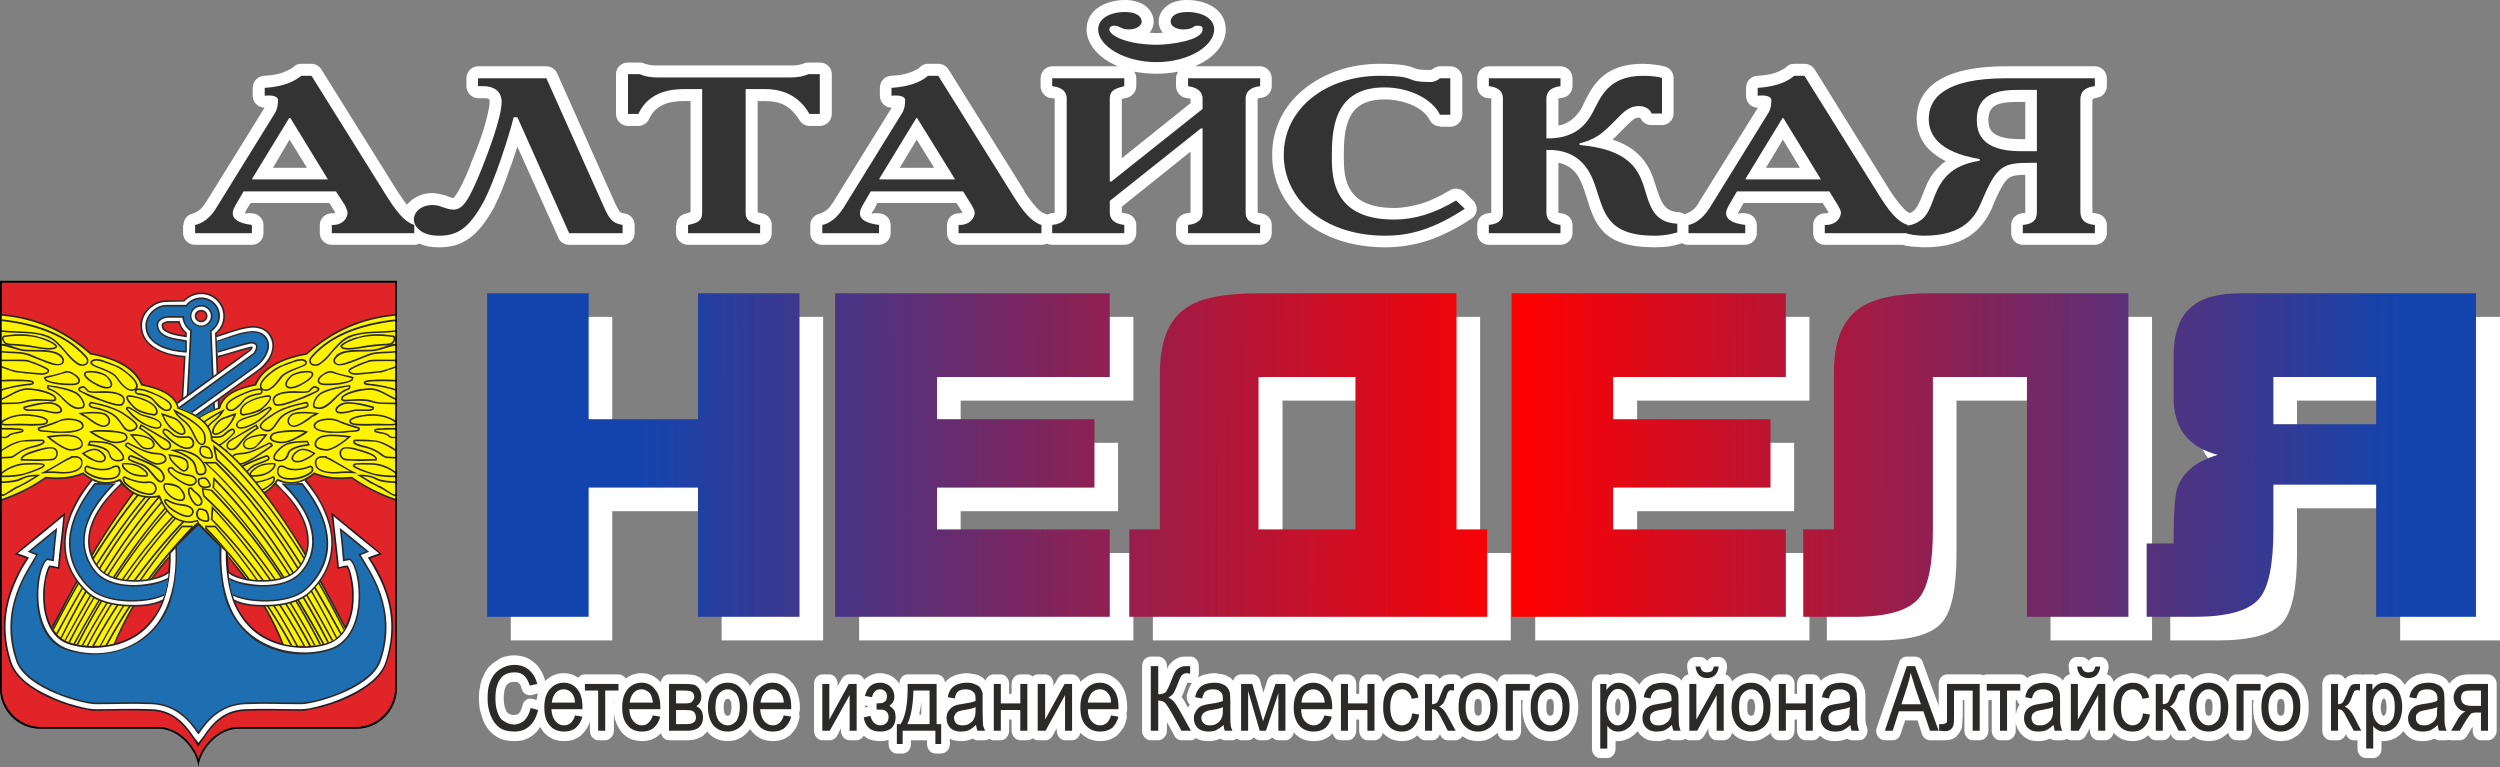 <?xml version="1.0" encoding="UTF-8"?>
<!DOCTYPE svg PUBLIC "-//W3C//DTD SVG 1.1//EN" "http://www.w3.org/Graphics/SVG/1.1/DTD/svg11.dtd">
<!-- Creator: CorelDRAW X8 -->
<svg xmlns="http://www.w3.org/2000/svg" xml:space="preserve" version="1.1" style="shape-rendering:geometricPrecision; text-rendering:geometricPrecision; image-rendering:optimizeQuality; fill-rule:evenodd; clip-rule:evenodd"
viewBox="0 0 6035 1852"
 xmlns:xlink="http://www.w3.org/1999/xlink">
 <rect x="0" y="0" width="6035" height="1852" fill="#808080" stroke="none"/>
 <defs>
  <style type="text/css">
   <![CDATA[
    .fil6 {fill:#FEFEFE}
    .fil2 {fill:#2B2A29}
    .fil5 {fill:#1F1B20}
    .fil8 {fill:black}
    .fil7 {fill:#1E6FB1}
    .fil3 {fill:#E12428}
    .fil4 {fill:#FFF300}
    .fil1 {fill:#2B2A29;fill-rule:nonzero}
    .fil9 {fill:#333333;fill-rule:nonzero}
    .fil0 {fill:white;fill-rule:nonzero}
    .fil10 {fill:url(#id0);fill-rule:nonzero}
   ]]>
  </style>
  <linearGradient id="id0" gradientUnits="userSpaceOnUse" x1="5792.98" y1="1112.04" x2="1548.85" y2="1105.77">
   <stop offset="0" style="stop-opacity:1; stop-color:#1344AD"/>
   <stop offset="0.502" style="stop-opacity:1; stop-color:red"/>
   <stop offset="1" style="stop-opacity:1; stop-color:#1344AD"/>
  </linearGradient>
 </defs>
 <g id="Слой_x0020_1">
  <path class="fil0" d="M1286 1687l9 3c1,-5 2,-10 3,-14l1 -2 -16 4c-10,2 -21,-4 -24,-16 -1,-4 -2,-7 -3,-9 -1,-2 -3,-3 -4,-4l0 -1c-1,0 -2,-1 -3,-1 -2,-1 -5,-1 -7,-1 -7,0 -12,1 -15,4 -2,2 -4,3 -5,5 -1,2 -2,4 -3,7 -1,3 -2,7 -2,11 -1,4 -1,7 -1,12 0,5 0,10 1,14 1,5 1,9 3,12 1,3 2,5 3,7l0 0c1,1 3,3 4,4 2,1 4,2 6,3 2,1 5,1 7,1 3,0 6,-1 8,-1 2,-1 4,-2 5,-4l0 0c2,-1 3,-3 4,-6 2,-2 3,-6 4,-11 2,-12 13,-20 24,-17l1 0zm18 68c-4,6 -8,12 -13,16 -7,6 -15,11 -23,14 -8,3 -17,4 -26,4 -9,0 -18,-1 -26,-3 -8,-2 -15,-6 -22,-11 -6,-4 -12,-10 -17,-17 -5,-7 -9,-14 -12,-23 -3,-8 -5,-16 -7,-24 -1,-9 -2,-17 -2,-26 0,-10 1,-19 3,-28 1,-9 4,-17 8,-25 3,-8 8,-16 13,-22 6,-6 12,-11 19,-15 6,-5 13,-8 20,-10 8,-2 15,-3 23,-3 9,0 17,2 25,4l0 0c8,3 15,7 22,13 7,5 12,12 17,20 4,7 8,16 10,25 5,-5 12,-10 18,-13 8,-4 17,-6 27,-6 9,0 18,2 26,6 3,2 6,3 9,5 4,-5 9,-8 16,-8l81 0c7,0 14,4 17,10 4,-3 8,-5 12,-7 8,-4 17,-6 27,-6 9,0 18,2 26,6 7,4 14,9 20,16 2,-11 10,-19 20,-19l39 0c6,0 11,0 15,1 5,0 10,1 13,3l2 1c4,1 7,3 10,6 4,3 7,6 10,10l1 2c2,-3 4,-5 7,-7 6,-7 13,-11 21,-14 7,-3 15,-5 24,-5 19,0 35,8 48,23 2,2 4,5 6,8 1,-3 3,-5 5,-8 6,-7 14,-13 22,-17 8,-4 17,-6 27,-6 9,0 18,2 26,6 8,4 15,10 21,17l2 2c5,7 10,16 12,25 3,10 5,20 5,32l0 6c-1,3 -1,6 -2,9 1,3 1,7 1,11 0,1 0,2 -1,3 -2,8 -4,15 -8,22 -4,6 -9,12 -14,17 -6,5 -12,8 -20,11 -6,2 -14,3 -21,3 -10,0 -19,-2 -27,-5 -9,-4 -17,-10 -23,-17 -2,-3 -4,-5 -5,-7 -2,2 -4,5 -6,7 -4,5 -9,9 -14,12 -6,4 -11,6 -17,8 -6,1 -11,2 -17,2 -10,0 -19,-2 -27,-5l-2 -1c-8,-4 -14,-9 -20,-16l-1 -1c-2,3 -5,6 -8,8l-1 2c-5,3 -11,6 -17,8 -6,2 -13,3 -21,3l-45 0c-9,0 -17,-7 -19,-17 -2,2 -4,3 -6,5 -5,5 -12,8 -19,11 -7,2 -14,3 -21,3 -10,0 -19,-2 -28,-5 -8,-4 -16,-10 -22,-17 -6,-8 -11,-17 -14,-27l-1 -1c-2,-8 -3,-16 -3,-25l0 50c0,12 -10,23 -21,23l-17 0c-11,0 -20,-11 -20,-23l0 -22c-2,6 -4,11 -7,16 -4,6 -9,12 -14,17 -6,5 -12,8 -20,11 -6,2 -14,3 -21,3 -10,0 -19,-2 -27,-5 -9,-4 -17,-10 -23,-17 -3,-4 -5,-8 -8,-12zm179 -65l-1 0 0 13c0,-5 0,-9 1,-13zm264 17c0,9 1,15 4,18l0 0c1,1 1,2 2,2 1,0 2,1 4,1 1,0 2,-1 3,-1 1,0 2,-1 2,-2 1,-1 2,-3 2,-5 1,-4 2,-8 2,-13 0,-5 -1,-9 -1,-12l-1 -1c0,-2 -1,-3 -2,-4 0,-1 -1,-2 -2,-2 -1,-1 -2,-1 -3,-1 -2,0 -3,0 -4,1 -1,0 -2,1 -2,2l0 0c-3,3 -4,9 -4,17zm238 -79l17 0c11,0 20,10 20,23l0 5 10 -17c4,-7 11,-11 17,-11l0 0 19 0c8,0 15,5 18,13l3 -3c10,-8 22,-13 36,-13 7,0 14,2 21,4l1 1c6,2 12,6 17,12 3,2 5,5 7,9 0,-13 9,-23 20,-23l0 0 0 0 70 0c10,0 19,8 20,19 3,-3 6,-6 10,-9 3,-3 8,-5 13,-7l1 -1c4,-1 8,-2 13,-3 5,-1 10,-2 15,-2 5,0 10,1 15,2 5,0 9,2 14,3 4,2 7,4 10,6 3,2 5,4 7,7 3,-9 11,-15 20,-15l17 0c11,0 20,10 20,23l0 24 6 0 0 -24c0,-13 10,-23 21,-23l17 0c5,0 9,2 13,5 3,-3 8,-5 12,-5l18 0c11,0 20,10 20,23l0 5 10 -17c3,-7 10,-11 17,-11l0 0 18 0c10,0 18,8 20,18 6,-6 13,-11 20,-15 9,-4 17,-6 27,-6 9,0 18,2 26,6 8,4 15,10 22,17l1 2c6,7 10,16 13,25 2,10 4,20 4,32l0 6c0,3 -1,6 -2,9 1,3 1,7 1,11 0,1 0,2 -1,3 -1,8 -4,15 -8,22 -4,6 -9,12 -14,17 -6,5 -12,8 -20,11 -6,2 -14,3 -21,3 -10,0 -19,-2 -27,-5 -8,-4 -15,-9 -21,-15 -2,10 -10,18 -20,18l-17 0c-11,0 -20,-11 -20,-23l0 -6 -10 18c-4,7 -10,11 -17,11l0 0 -19 0c-4,0 -9,-2 -12,-5 -4,3 -8,5 -13,5l-17 0c-11,0 -21,-11 -21,-23l0 -27 -6 0 0 27c0,12 -9,23 -20,23l-17 0c-4,0 -8,-1 -11,-4l-1 1c-3,2 -6,3 -9,3l0 0 -18 0c-5,0 -9,-2 -12,-4l-3 1c-4,2 -8,3 -12,4 -5,1 -9,1 -14,1 -7,0 -14,-1 -20,-3 -2,-1 -5,-2 -6,-3l0 13c0,13 -10,23 -21,23l-14 0c-11,0 -20,-10 -20,-23l0 -9 -39 0 0 9c0,13 -9,23 -20,23l-14 0c-11,0 -20,-10 -20,-23l0 -10c-6,2 -13,3 -20,3 -17,0 -30,-4 -40,-13 -4,7 -10,11 -17,11l-17 0c-12,0 -21,-11 -21,-23l0 -6 -9 18c-4,7 -11,11 -18,11l0 0 -18 0c-11,0 -20,-11 -20,-23l0 -113c0,-13 9,-23 20,-23zm103 75l0 5 7 -2 0 -2 -7 -1zm136 -8c-1,8 -2,17 -4,24l-1 6 5 0 0 -30zm554 -110l18 0c11,0 21,10 21,23l0 7c1,-2 2,-4 2,-5l1 -1c2,-4 5,-7 7,-9 3,-3 6,-6 10,-8 4,-3 8,-4 12,-6 5,-1 9,-1 13,-1l9 0c4,0 7,0 9,1 8,3 14,12 14,22l0 0 0 18c0,3 -1,6 -2,9 3,-1 6,-3 9,-4l1 -1c4,-1 9,-2 13,-3 5,-1 11,-2 16,-2 5,0 10,1 14,2 5,0 10,2 14,3 4,2 7,4 11,6 2,2 5,5 7,7 3,-9 10,-15 19,-15l27 0c9,0 17,7 19,16l8 28 9 -29c3,-9 11,-15 20,-15l0 0 24 0c10,0 18,8 20,19 6,-7 13,-12 21,-16 8,-4 17,-6 26,-6 9,0 18,2 26,6 8,4 15,9 21,16 1,-11 10,-19 20,-19l17 0c11,0 20,10 20,23l0 24 7 0 0 -24c0,-13 9,-23 20,-23l17 0c10,0 18,7 20,18 4,-4 8,-8 13,-11l1 0c5,-3 10,-6 15,-7 5,-2 11,-3 17,-3 8,0 15,2 21,4 7,2 12,5 18,10 3,-7 10,-11 17,-11l17 0c8,0 14,4 18,11 1,-1 2,-2 3,-3 3,-3 6,-4 9,-6l2 0c2,-1 5,-1 8,-2 3,0 6,0 10,0l3 0c8,0 14,4 18,11 5,-4 10,-7 16,-9 8,-3 16,-5 24,-5 19,0 34,7 47,21 2,-10 10,-18 20,-18l58 0c6,0 11,3 15,7 3,-2 7,-4 10,-5 8,-3 16,-5 24,-5 20,0 36,8 49,23 6,7 11,16 14,26 3,10 5,20 5,32 0,8 -1,16 -2,23l-1 2c-1,7 -3,14 -6,19 -3,7 -6,12 -10,17 -4,5 -9,9 -15,12 -5,4 -11,6 -16,8 -6,1 -12,2 -18,2 -9,0 -18,-2 -26,-5l-2 -1c-8,-4 -15,-9 -21,-16 -6,-8 -11,-17 -14,-27 -3,-10 -4,-21 -4,-33 0,-6 0,-12 1,-17l-4 0 0 74c0,12 -9,23 -20,23l-17 0c-10,0 -18,-8 -20,-18 -4,4 -8,7 -13,10 -5,4 -11,6 -16,8 -6,1 -12,2 -18,2 -10,0 -18,-2 -27,-5l-1 -1c-4,-2 -7,-4 -10,-6 -1,3 -3,5 -6,6 -3,3 -6,4 -10,4l0 0 -19 0c-8,0 -15,-5 -18,-13l-1 -2c-3,9 -10,15 -19,15l-17 0c-7,0 -14,-5 -18,-12 -5,4 -10,8 -16,10 -7,3 -14,4 -22,4 -9,0 -18,-2 -26,-5 -8,-4 -14,-9 -20,-15 -2,10 -10,18 -20,18l-17 0c-11,0 -20,-11 -20,-23l0 -27 -7 0 0 27c0,12 -9,23 -20,23l-17 0c-10,0 -18,-7 -20,-17 -2,2 -3,3 -5,5 -6,5 -12,8 -19,11 -7,2 -14,3 -22,3 -10,0 -19,-2 -27,-5 -8,-4 -15,-9 -21,-16 -2,11 -10,19 -20,19l-17 0c-6,0 -11,-3 -15,-7 -4,4 -9,7 -15,7l0 0 -15 0c-5,0 -10,-3 -14,-7 -4,4 -9,7 -14,7l-17 0c-4,0 -7,-2 -11,-4l-1 1c-3,2 -6,3 -9,3l0 0 -18 0c-4,0 -8,-2 -12,-4l-2 1c-4,2 -9,3 -13,4 -4,1 -9,1 -13,1 -8,0 -15,-1 -21,-3 -3,-1 -6,-3 -9,-4 0,0 -1,1 -2,1 -3,3 -7,4 -10,4l0 0 -23 0c-8,0 -15,-5 -18,-13l-17 -31 0 21c0,12 -10,23 -21,23l-18 0c-12,0 -21,-11 -21,-23l0 -156c0,-13 9,-23 21,-23zm100 63c-2,0 -3,1 -5,1 0,0 -1,-1 -2,-1l-5 0 0 1c-1,2 -2,6 -4,10 -3,7 -5,14 -7,18 -1,2 -2,4 -3,5 4,5 8,11 11,18l5 8 0 0c1,-3 2,-5 4,-7 -5,-5 -8,-13 -7,-21l0 -2c1,-5 3,-10 5,-15 2,-5 4,-10 7,-14l1 -1zm681 59c0,9 1,15 3,18l1 0c0,1 1,2 2,2 1,0 2,1 3,1 1,0 3,-1 3,-1 1,0 2,-1 3,-2 1,-1 1,-3 2,-5 1,-4 1,-8 1,-13 0,-5 0,-9 -1,-12l0 -1c-1,-2 -1,-3 -2,-4 -1,-1 -2,-2 -3,-2 -1,-1 -2,-1 -3,-1 -1,0 -3,0 -3,1 -1,0 -2,1 -3,2l0 0c-2,3 -3,9 -3,17zm174 0c0,6 0,10 1,13 1,2 1,4 2,5l1 0c0,1 1,2 2,2 1,0 2,1 3,1 2,0 3,-1 3,-1 1,0 2,-1 3,-2 1,-1 1,-3 2,-5 1,-4 1,-8 1,-13 0,-5 0,-9 -1,-12l0 -1c-1,-2 -1,-3 -2,-4 -1,-1 -2,-2 -3,-2 0,-1 -1,-1 -3,-1 -1,0 -2,0 -3,1 -1,0 -2,1 -3,2l0 0c-1,1 -1,3 -2,5 -1,3 -1,7 -1,12zm110 100l0 -156c0,-13 9,-23 20,-23l15 0c3,0 6,0 9,2 2,-1 4,-2 7,-3 4,-1 9,-2 14,-2 6,0 12,1 17,3 6,2 12,5 17,9l1 1c4,3 8,8 12,12l2 3c1,-1 1,-2 2,-4l2 -1c2,-4 6,-7 9,-10 4,-3 9,-5 13,-7l2 -1c4,-1 8,-2 13,-3 5,-1 10,-2 15,-2 5,0 10,1 15,2 5,0 9,2 13,3 4,2 8,4 11,6 3,2 5,4 7,7 3,-8 10,-14 17,-15 -1,-5 -3,-11 -3,-17 -2,-12 6,-23 18,-25 0,0 1,0 2,0l12 0c6,0 12,4 16,9 4,-5 10,-9 16,-9l12 0c11,0 20,10 20,23 0,1 0,3 0,4 -1,6 -2,11 -4,15 8,2 14,9 16,17l1 -1c7,-7 14,-11 21,-14 8,-3 16,-5 24,-5 19,0 35,7 47,21 2,-10 10,-18 20,-18l17 0c12,0 21,10 21,23l0 24 6 0 0 -24c0,-13 9,-23 21,-23l17 0c9,0 16,6 19,15 2,-1 4,-3 6,-5 4,-3 8,-5 13,-7l1 -1c4,-1 9,-2 13,-3 6,-1 11,-2 16,-2 5,0 10,1 14,2 5,0 10,2 14,3 4,2 8,4 11,6 3,3 7,6 9,10l0 0c3,3 5,7 6,11 2,4 3,7 4,11 0,1 0,2 0,3 1,3 1,5 1,8 0,4 0,8 0,12l0 25c0,11 0,17 0,21 0,5 1,8 1,9l0 1c0,1 0,2 1,3l0 0c0,1 1,2 1,3 5,11 1,25 -8,31 -3,2 -7,3 -10,3l0 0 -18 0c-4,0 -8,-2 -11,-4l-3 1c-4,2 -9,3 -13,4 -4,1 -9,1 -13,1 -8,0 -15,-1 -21,-3 -6,-2 -11,-6 -16,-10 -4,7 -10,11 -17,11l-17 0c-12,0 -21,-11 -21,-23l0 -27 -6 0 0 27c0,12 -9,23 -21,23l-17 0c-9,0 -18,-8 -20,-18 -3,4 -8,7 -13,10 -5,4 -10,6 -16,8 -6,1 -12,2 -18,2 -9,0 -18,-2 -26,-5l0 0c-8,-4 -14,-8 -20,-15 -2,10 -10,18 -20,18l-17 0c-11,0 -20,-11 -20,-23l0 -6 -10 18c-4,7 -10,11 -17,11l0 0 -19 0c-3,0 -7,-1 -10,-4l-1 1c-3,2 -6,3 -10,3l0 0 -17 0c-5,0 -9,-2 -12,-4l-3 1c-4,2 -8,3 -13,4 -4,1 -8,1 -13,1 -7,0 -14,-1 -21,-3 -7,-3 -13,-7 -18,-12 -3,-3 -5,-6 -7,-9 -4,5 -9,10 -14,13 -5,4 -10,6 -16,8 -5,2 -11,3 -17,3 -2,0 -4,0 -6,0l0 18c0,13 -9,23 -20,23l-17 0c-11,0 -20,-10 -20,-23zm56 -99c0,5 0,10 1,13 0,2 1,3 2,4l0 0c1,1 1,2 2,2 0,1 1,1 1,1 1,0 3,-1 4,-3l0 -1c1,0 2,-2 2,-4l0 -1c1,-3 1,-8 1,-13 0,-5 0,-9 -1,-13 0,-2 -1,-3 -2,-4l0 0c-1,-2 -1,-2 -2,-3 0,0 -1,0 -1,0 0,0 -1,0 -1,0 -1,1 -2,2 -3,3 0,2 -1,3 -2,6 -1,3 -1,8 -1,13zm319 -1c0,6 0,10 1,13 1,2 1,4 2,5l1 0c1,1 1,2 2,2 1,0 2,1 3,1 2,0 3,-1 4,-1 0,0 1,-1 2,-2 1,-1 2,-3 2,-5 1,-4 2,-8 2,-13 0,-5 -1,-9 -2,-12 0,-2 -1,-4 -2,-5 -1,-1 -2,-2 -3,-2 0,-1 -1,-1 -3,-1 -1,0 -2,0 -3,1 -1,0 -2,1 -3,2l0 0c-1,1 -1,3 -2,5 -1,3 -1,7 -1,12zm313 48l53 -155c3,-10 11,-15 19,-15l20 0c9,0 17,6 19,15l38 104 0 -53c0,-13 9,-23 20,-23l79 0c3,0 6,1 9,2 2,-1 5,-2 8,-2l81 0c7,0 13,3 16,9 4,-3 7,-5 11,-6l1 -1c5,-1 9,-2 14,-3 5,-1 10,-2 15,-2 5,0 10,1 15,2 5,0 9,2 13,3 4,2 8,4 11,6 3,2 5,4 7,7 3,-8 9,-14 17,-15 -2,-5 -3,-11 -3,-17 -2,-12 6,-23 17,-25 1,0 2,0 3,0l11 0c7,0 13,4 17,9 4,-5 10,-9 16,-9l12 0c11,0 20,10 20,23 0,1 0,3 0,4 -1,6 -2,11 -4,15 8,2 14,9 16,18 3,-4 8,-8 12,-11l1 0c5,-3 10,-6 16,-7 5,-2 11,-3 17,-3 7,0 14,2 21,4 6,2 12,5 18,10 3,-7 10,-11 17,-11l17 0c7,0 14,4 18,11 1,-1 2,-2 3,-3 3,-3 6,-4 9,-6l2 0c2,-1 5,-1 8,-2 3,0 6,0 10,0l3 0c8,0 14,4 18,11 5,-4 10,-7 16,-9 7,-3 15,-5 24,-5 19,0 34,7 47,21 2,-10 10,-18 20,-18l58 0c6,0 11,3 15,7 3,-2 6,-4 10,-5 8,-3 16,-5 24,-5 19,0 36,8 48,23 7,7 12,16 15,26 3,10 4,20 4,32 0,8 0,16 -1,23l-1 2c-1,7 -3,14 -6,19 -3,7 -6,12 -10,17 -5,5 -9,9 -15,12 -5,4 -11,6 -16,8 -6,1 -12,2 -18,2 -10,0 -18,-2 -27,-5l-1 -1c-8,-4 -15,-9 -21,-16 -6,-8 -11,-17 -14,-27 -3,-10 -4,-21 -4,-33 0,-6 0,-12 1,-17l-4 0 0 74c0,12 -9,23 -20,23l-17 0c-10,0 -18,-8 -20,-18 -4,4 -8,7 -13,10 -5,4 -11,6 -17,8 -5,1 -11,2 -17,2 -10,0 -19,-2 -27,-5l-2 -1c-3,-2 -6,-4 -9,-6 -1,3 -3,5 -6,6 -3,3 -7,4 -10,4l0 0 -19 0c-8,0 -15,-5 -18,-13l-1 -2c-3,9 -10,15 -19,15l-17 0c-8,0 -14,-5 -18,-12 -5,4 -10,8 -16,10 -7,3 -14,4 -22,4 -9,0 -18,-2 -26,-5 -8,-4 -14,-9 -20,-15 -2,10 -10,18 -20,18l-17 0c-11,0 -20,-11 -20,-23l0 -6 -10 18c-4,7 -11,11 -17,11l0 0 -19 0c-4,0 -7,-1 -10,-4l-1 1c-3,2 -7,3 -10,3l0 0 -18 0c-4,0 -8,-2 -11,-4l-3 1c-4,2 -8,3 -13,4 -4,1 -8,1 -13,1 -8,0 -14,-1 -21,-3 -7,-3 -13,-7 -18,-12 -5,-5 -9,-11 -12,-18 -2,-5 -3,-10 -3,-16l0 24c0,12 -10,23 -21,23l-17 0c-11,0 -20,-11 -20,-23l0 -74 -8 0 0 74c0,12 -9,23 -21,23l-17 0c-11,0 -20,-11 -20,-23l0 -74 -4 0 0 33c0,6 0,12 -1,17 0,6 0,10 -1,13l0 3c-1,4 -3,7 -5,11 -2,4 -5,7 -8,10l0 1c-4,3 -9,6 -14,7 -4,2 -9,2 -14,2 -1,0 -4,0 -7,0l-6 0c-1,0 -2,0 -2,0l-21 0c-9,0 -17,-7 -20,-16l-10 -32 -30 0 -11 33c-3,9 -10,15 -19,15l-19 0c-12,0 -21,-11 -21,-23 0,-3 1,-7 2,-9zm338 -65l-3 0 0 38c0,-2 0,-5 1,-7 1,-5 2,-9 4,-13l0 0c2,-3 3,-5 4,-7 -3,-3 -5,-7 -6,-11zm454 17c0,9 1,15 3,18l0 0c1,1 2,2 3,2 0,0 1,1 3,1 1,0 2,-1 3,-1 1,0 2,-1 3,-2 1,-1 1,-3 2,-5 1,-4 1,-8 1,-13 0,-5 0,-9 -1,-12l0 -1c-1,-2 -2,-3 -2,-4 -1,-1 -2,-2 -3,-2 -1,-1 -2,-1 -3,-1 -2,0 -3,0 -4,1 0,0 -1,1 -2,2l0 0c-2,3 -3,9 -3,17zm174 0c0,6 0,10 1,13 0,2 1,4 2,5l1 0c0,1 1,2 2,2 0,0 2,1 3,1 1,0 2,-1 3,-1 1,0 2,-1 3,-2 1,-1 1,-3 2,-5 1,-4 1,-8 1,-13 0,-5 0,-9 -1,-12l0 -1c-1,-2 -1,-3 -2,-4 -1,-1 -2,-2 -3,-2 -1,-1 -2,-1 -3,-1 -1,0 -3,0 -3,1 -1,0 -2,1 -3,2l0 0c-1,1 -2,3 -2,5 -1,3 -1,7 -1,12zm130 -79l17 0c7,0 13,4 17,11 1,-1 2,-2 3,-3 3,-3 6,-4 10,-6l1 0c3,-1 5,-1 8,-2 4,0 7,0 10,0l4 0c2,0 5,0 7,1 2,-1 5,-1 8,-1l15 0c3,0 6,0 8,2 3,-1 5,-2 8,-3 4,-1 8,-2 13,-2 6,0 12,1 18,3 6,2 11,5 16,9l2 1c4,3 8,8 11,12l2 3c1,-1 2,-2 3,-4l1 -1c3,-4 6,-7 10,-10 4,-3 8,-5 13,-7l1 -1c4,-1 9,-2 13,-3 6,-1 11,-2 16,-2 5,0 10,1 14,2 5,0 10,2 14,3 4,2 8,4 11,6 3,3 7,6 9,10l0 0c1,1 2,3 3,4 2,-3 4,-5 6,-7l2 -2c5,-4 11,-8 17,-10 7,-2 14,-3 22,-3l46 0c11,0 21,10 21,23l0 113c0,12 -10,23 -21,23l-17 0c-11,0 -20,-11 -20,-23l0 -10 -14 23c-4,6 -10,10 -17,10l0 0 -21 0c-2,0 -4,-1 -6,-1 -1,0 -3,1 -5,1l0 0 -18 0c-4,0 -8,-2 -11,-4l-3 1c-4,2 -9,3 -13,4 -4,1 -9,1 -13,1 -8,0 -15,-1 -21,-3 -7,-3 -13,-7 -18,-12 -3,-3 -5,-6 -7,-9 -4,5 -9,10 -14,13 -5,4 -10,6 -16,8 -6,2 -11,3 -17,3 -2,0 -4,0 -6,0l0 18c0,13 -9,23 -20,23l-17 0c-12,0 -21,-10 -21,-23l0 -20 -9 0c-8,0 -15,-5 -18,-13l-1 -2c-3,9 -11,15 -19,15l-17 0c-12,0 -21,-11 -21,-23l0 -113c0,-13 9,-23 21,-23zm64 75l0 1 0 0 0 -1zm56 5c0,5 1,10 2,13 0,2 1,3 1,4l0 0c1,1 2,2 2,2 1,1 1,1 2,1 1,0 2,-1 4,-3l0 -1c1,0 1,-2 2,-4l0 -1c1,-3 1,-8 1,-13 0,-5 -1,-9 -1,-13 -1,-2 -2,-3 -2,-4 -1,-2 -2,-2 -2,-3 -1,0 -1,0 -1,0 -1,0 -1,0 -1,0l-1 1c0,0 -1,1 -2,2 -1,2 -2,3 -2,6 -1,3 -2,8 -2,13z"/>
  <g id="_949486976">
   <path class="fil1" d="M1281 1709l18 5c-4,17 -11,30 -21,39 -10,9 -22,13 -36,13 -15,0 -27,-3 -37,-10 -9,-7 -16,-17 -21,-30 -5,-13 -7,-26 -7,-41 0,-17 2,-31 8,-43 5,-12 13,-21 23,-27 11,-7 22,-10 34,-10 14,0 25,4 35,12 9,8 16,19 20,34l-18 4c-4,-11 -8,-19 -14,-24 -6,-6 -14,-8 -23,-8 -11,0 -20,3 -27,8 -7,6 -12,14 -15,24 -3,9 -4,19 -4,30 0,13 1,24 5,34 3,10 8,18 16,22 7,5 15,8 23,8 10,0 19,-4 26,-10 7,-7 12,-17 15,-30zm107 18l18 3c-3,11 -8,20 -16,27 -7,6 -17,9 -28,9 -15,0 -27,-5 -35,-15 -9,-10 -13,-24 -13,-43 0,-19 4,-33 13,-44 9,-10 20,-16 34,-16 13,0 24,5 33,16 8,10 12,24 12,43 0,1 0,3 0,5l-75 0c1,13 4,22 10,29 5,6 12,10 21,10 6,0 11,-2 16,-6 4,-4 8,-10 10,-18zm-56 -31l56 0c0,-9 -3,-16 -6,-21 -5,-7 -13,-11 -21,-11 -8,0 -15,3 -20,9 -5,6 -8,14 -9,23zm80 -45l81 0 0 16 -32 0 0 97 -17 0 0 -97 -32 0 0 -16zm164 76l18 3c-3,11 -8,20 -16,27 -7,6 -17,9 -28,9 -15,0 -27,-5 -35,-15 -9,-10 -13,-24 -13,-43 0,-19 4,-33 13,-44 8,-10 20,-16 34,-16 13,0 24,5 32,16 9,10 13,24 13,43 0,1 0,3 0,5l-75 0c1,13 4,22 10,29 5,6 12,10 21,10 6,0 11,-2 15,-6 5,-4 8,-10 11,-18zm-56 -31l56 0c-1,-9 -3,-16 -6,-21 -6,-7 -13,-11 -21,-11 -8,0 -15,3 -20,9 -5,6 -8,14 -9,23zm95 -45l39 0c10,0 17,1 22,2 5,2 9,6 12,10 3,5 5,11 5,18 0,5 -1,10 -3,14 -2,4 -5,7 -9,10 5,2 9,5 12,10 3,5 4,11 4,17 0,11 -4,19 -10,24 -6,5 -15,8 -27,8l-45 0 0 -113zm17 47l18 0c7,0 12,0 15,-1 3,-1 5,-2 7,-5 2,-3 4,-6 4,-9 0,-6 -2,-10 -6,-13 -4,-2 -10,-3 -19,-3l-19 0 0 31zm0 50l23 0c9,0 16,-1 19,-4 4,-2 6,-6 6,-13 0,-3 -1,-7 -3,-10 -2,-3 -5,-5 -8,-6 -4,0 -9,-1 -16,-1l-21 0 0 34zm77 -41c0,-21 6,-36 16,-46 9,-9 19,-13 32,-13 13,0 25,5 33,16 9,10 14,24 14,42 0,14 -2,26 -6,34 -4,8 -10,15 -17,19 -8,5 -16,7 -24,7 -15,0 -26,-5 -35,-15 -8,-10 -13,-25 -13,-44zm18 0c0,15 3,26 8,33 6,7 13,11 22,11 8,0 15,-4 21,-11 5,-8 8,-19 8,-33 0,-14 -3,-25 -8,-32 -6,-7 -13,-11 -21,-11 -9,0 -16,4 -22,11 -5,7 -8,18 -8,32zm165 20l18 3c-3,11 -8,20 -16,27 -7,6 -17,9 -28,9 -15,0 -27,-5 -35,-15 -9,-10 -13,-24 -13,-43 0,-19 4,-33 13,-44 9,-10 20,-16 34,-16 13,0 24,5 33,16 8,10 12,24 12,43 0,1 0,3 0,5l-75 0c1,13 4,22 10,29 5,6 12,10 21,10 6,0 11,-2 16,-6 4,-4 8,-10 10,-18zm-56 -31l56 0c0,-9 -3,-16 -6,-21 -6,-7 -13,-11 -21,-11 -8,0 -15,3 -20,9 -5,6 -8,14 -9,23zm149 -45l17 0 0 86 47 -86 19 0 0 113 -17 0 0 -86 -48 86 -18 0 0 -113zm131 62l0 -15c7,0 12,-1 14,-1 3,-1 5,-3 8,-5 2,-3 3,-7 3,-11 0,-5 -1,-9 -4,-12 -4,-3 -7,-5 -12,-5 -10,0 -17,6 -20,19l-17 -3c5,-21 17,-32 37,-32 10,0 19,4 25,10 6,7 9,15 9,24 0,9 -4,16 -12,22 5,3 9,7 12,11 2,5 3,11 3,17 0,10 -3,18 -9,25 -7,6 -16,9 -28,9 -23,0 -36,-11 -40,-34l16 -4c2,7 5,13 9,17 5,4 10,6 15,6 6,0 11,-2 15,-6 3,-3 5,-8 5,-14 0,-4 -1,-8 -3,-11 -3,-3 -5,-5 -8,-6 -3,-1 -7,-1 -15,-1 0,0 -1,0 -3,0zm75 -62l70 0 0 97 11 0 0 48 -14 0 0 -32 -79 0 0 32 -14 0 0 -48 9 0c12,-18 18,-51 17,-97zm14 16c-1,36 -6,64 -15,81l54 0 0 -81 -39 0zm151 83c-6,6 -12,10 -18,13 -6,2 -12,3 -19,3 -11,0 -19,-3 -25,-9 -6,-6 -9,-14 -9,-23 0,-6 1,-11 3,-15 3,-5 6,-8 9,-11 4,-3 8,-5 12,-6 4,-1 9,-2 16,-3 13,-2 24,-4 30,-7 0,-2 0,-4 0,-5 0,-8 -1,-13 -5,-16 -4,-5 -11,-7 -19,-7 -8,0 -14,2 -18,5 -4,3 -7,9 -8,17l-17 -3c1,-8 4,-14 7,-19 4,-5 9,-9 16,-12 6,-2 14,-4 22,-4 9,0 16,1 21,4 6,2 10,5 12,8 3,4 4,8 6,13 0,4 0,10 0,18l0 25c0,18 1,29 1,34 1,5 3,9 5,14l-18 0c-2,-4 -3,-9 -4,-14zm-1 -43c-6,3 -15,5 -28,7 -7,1 -12,3 -15,4 -3,2 -5,4 -6,6 -2,3 -3,6 -3,9 0,5 2,10 5,13 4,4 9,5 15,5 7,0 13,-1 18,-5 5,-3 9,-7 11,-13 2,-4 3,-10 3,-19l0 -7zm44 -56l17 0 0 47 47 0 0 -47 17 0 0 113 -17 0 0 -50 -47 0 0 50 -17 0 0 -113zm106 0l18 0 0 86 47 -86 18 0 0 113 -17 0 0 -86 -47 86 -19 0 0 -113zm177 76l18 3c-3,11 -8,20 -15,27 -8,6 -18,9 -29,9 -15,0 -26,-5 -35,-15 -9,-10 -13,-24 -13,-43 0,-19 4,-33 13,-44 9,-10 20,-16 34,-16 13,0 24,5 33,16 8,10 12,24 12,43 0,1 0,3 0,5l-74 0c0,13 3,22 9,29 5,6 12,10 21,10 6,0 11,-2 16,-6 4,-4 8,-10 10,-18zm-56 -31l56 0c0,-9 -2,-16 -6,-21 -5,-7 -12,-11 -21,-11 -8,0 -14,3 -20,9 -5,6 -8,14 -9,23zm152 -88l18 0 0 68c8,0 14,-2 18,-5 3,-4 8,-13 13,-27 4,-10 7,-17 9,-21 3,-5 6,-8 11,-11 5,-3 10,-4 15,-4 7,0 11,0 11,0l0 18c0,0 -1,0 -3,0 -2,-1 -4,-1 -4,-1 -6,0 -10,2 -13,5 -3,3 -6,10 -10,21 -5,13 -9,21 -12,25 -3,3 -7,6 -11,8 9,3 17,12 26,28l29 52 -23 0 -23 -42c-7,-12 -12,-20 -16,-25 -5,-4 -10,-6 -17,-6l0 73 -18 0 0 -156zm176 142c-7,6 -13,10 -19,13 -5,2 -12,3 -18,3 -11,0 -20,-3 -26,-9 -6,-6 -9,-14 -9,-23 0,-6 1,-11 4,-15 2,-5 5,-8 8,-11 4,-3 8,-5 13,-6 3,-1 8,-2 15,-3 14,-2 24,-4 30,-7 0,-2 0,-4 0,-5 0,-8 -1,-13 -5,-16 -4,-5 -10,-7 -19,-7 -8,0 -14,2 -18,5 -4,3 -6,9 -8,17l-17 -3c2,-8 4,-14 8,-19 3,-5 8,-9 15,-12 6,-2 14,-4 23,-4 8,0 15,1 21,4 5,2 9,5 11,8 3,4 5,8 6,13 0,4 1,10 1,18l0 25c0,18 0,29 1,34 0,5 2,9 4,14l-18 0c-2,-4 -3,-9 -3,-14zm-2 -43c-6,3 -15,5 -28,7 -7,1 -12,3 -14,4 -3,2 -6,4 -7,6 -2,3 -3,6 -3,9 0,5 2,10 6,13 3,4 8,5 15,5 6,0 12,-1 17,-5 5,-3 9,-7 11,-13 2,-4 3,-10 3,-19l0 -7zm44 -56l27 0 26 90 30 -90 24 0 0 113 -17 0 0 -91 -30 91 -15 0 -28 -96 0 96 -17 0 0 -113zm201 76l18 3c-3,11 -8,20 -15,27 -8,6 -17,9 -29,9 -15,0 -26,-5 -35,-15 -8,-10 -13,-24 -13,-43 0,-19 5,-33 13,-44 9,-10 20,-16 34,-16 13,0 24,5 33,16 8,10 13,24 13,43 0,1 0,3 0,5l-75 0c0,13 3,22 9,29 6,6 13,10 21,10 6,0 12,-2 16,-6 4,-4 8,-10 10,-18zm-55 -31l56 0c-1,-9 -3,-16 -7,-21 -5,-7 -12,-11 -21,-11 -8,0 -14,3 -20,9 -5,6 -8,14 -8,23zm95 -45l17 0 0 47 47 0 0 -47 17 0 0 113 -17 0 0 -50 -47 0 0 50 -17 0 0 -113zm172 71l17 3c-2,13 -7,23 -14,30 -8,8 -17,11 -28,11 -14,0 -25,-5 -33,-15 -8,-10 -12,-24 -12,-43 0,-12 1,-23 5,-32 4,-9 9,-16 16,-21 8,-4 16,-7 24,-7 11,0 20,3 27,10 7,6 11,15 13,26l-16 3c-2,-8 -4,-13 -9,-17 -4,-4 -8,-6 -14,-6 -9,0 -16,3 -21,10 -5,7 -8,18 -8,33 0,15 3,26 8,33 5,7 12,11 20,11 7,0 12,-3 17,-7 4,-5 7,-12 8,-22zm31 -71l17 0 0 49c6,0 9,-2 12,-4 2,-2 5,-9 9,-20 4,-9 6,-15 8,-18 3,-3 5,-5 8,-6 2,-1 7,-1 13,-1l3 0 0 16 -5 -1c-4,0 -7,1 -8,3 -2,1 -4,6 -6,14 -3,7 -5,12 -7,15 -3,3 -6,5 -10,8 7,2 14,10 21,23l19 35 -19 0 -18 -35c-4,-7 -7,-12 -10,-14 -3,-2 -6,-3 -10,-3l0 52 -17 0 0 -113zm81 56c0,-21 5,-36 15,-46 9,-9 20,-13 32,-13 14,0 25,5 34,16 9,10 13,24 13,42 0,14 -2,26 -6,34 -4,8 -9,15 -17,19 -7,5 -15,7 -24,7 -14,0 -25,-5 -34,-15 -9,-10 -13,-25 -13,-44zm17 0c0,15 3,26 9,33 5,7 12,11 21,11 8,0 16,-4 21,-11 6,-8 9,-19 9,-33 0,-14 -3,-25 -9,-32 -6,-7 -13,-11 -21,-11 -9,0 -16,4 -21,11 -6,7 -9,18 -9,32zm97 -56l58 0 0 16 -41 0 0 97 -17 0 0 -113zm60 56c0,-21 5,-36 16,-46 8,-9 19,-13 31,-13 14,0 25,5 34,16 9,10 13,24 13,42 0,14 -2,26 -6,34 -4,8 -9,15 -17,19 -7,5 -15,7 -24,7 -14,0 -25,-5 -34,-15 -9,-10 -13,-25 -13,-44zm17 0c0,15 3,26 9,33 6,7 13,11 21,11 9,0 16,-4 21,-11 6,-8 9,-19 9,-33 0,-14 -3,-25 -9,-32 -5,-7 -12,-11 -21,-11 -8,0 -15,4 -21,11 -6,7 -9,18 -9,32zm151 100l0 -156 15 0 0 15c4,-6 8,-10 13,-13 4,-3 10,-5 17,-5 8,0 16,3 22,8 7,5 12,12 15,21 3,9 5,19 5,29 0,12 -2,22 -5,32 -4,9 -9,16 -17,21 -7,5 -14,7 -22,7 -5,0 -10,-1 -15,-4 -4,-2 -8,-6 -11,-10l0 55 -17 0zm15 -99c0,14 3,25 8,32 5,7 12,11 19,11 8,0 14,-4 20,-11 5,-7 8,-19 8,-34 0,-14 -3,-25 -8,-32 -5,-7 -12,-11 -19,-11 -7,0 -14,4 -19,12 -6,7 -9,18 -9,33zm158 42c-6,6 -12,10 -18,13 -6,2 -12,3 -19,3 -11,0 -19,-3 -25,-9 -6,-6 -9,-14 -9,-23 0,-6 1,-11 3,-15 2,-5 5,-8 9,-11 4,-3 8,-5 12,-6 4,-1 9,-2 15,-3 14,-2 24,-4 31,-7 0,-2 0,-4 0,-5 0,-8 -2,-13 -5,-16 -4,-5 -11,-7 -19,-7 -8,0 -14,2 -18,5 -4,3 -7,9 -9,17l-16 -3c1,-8 4,-14 7,-19 4,-5 9,-9 15,-12 7,-2 15,-4 23,-4 9,0 16,1 21,4 6,2 10,5 12,8 3,4 4,8 5,13 1,4 1,10 1,18l0 25c0,18 1,29 1,34 1,5 2,9 4,14l-17 0c-2,-4 -3,-9 -4,-14zm-1 -43c-6,3 -16,5 -28,7 -7,1 -12,3 -15,4 -3,2 -5,4 -7,6 -1,3 -2,6 -2,9 0,5 2,10 5,13 4,4 9,5 15,5 7,0 13,-1 18,-5 5,-3 9,-7 11,-13 2,-4 3,-10 3,-19l0 -7zm43 -56l17 0 0 86 48 -86 18 0 0 113 -17 0 0 -86 -47 86 -19 0 0 -113zm59 -42l12 0c-1,9 -4,16 -9,21 -5,4 -11,7 -19,7 -8,0 -15,-3 -19,-7 -5,-5 -8,-12 -9,-21l12 0c0,5 2,8 5,11 2,2 6,3 10,3 6,0 9,-1 12,-3 3,-2 4,-6 5,-11zm43 98c0,-21 5,-36 16,-46 8,-9 19,-13 31,-13 14,0 25,5 34,16 9,10 13,24 13,42 0,14 -2,26 -5,34 -4,8 -10,15 -17,19 -8,5 -16,7 -25,7 -14,0 -25,-5 -34,-15 -8,-10 -13,-25 -13,-44zm18 0c0,15 2,26 8,33 6,7 13,11 21,11 9,0 16,-4 21,-11 6,-8 9,-19 9,-33 0,-14 -3,-25 -9,-32 -5,-7 -12,-11 -21,-11 -8,0 -15,4 -21,11 -6,7 -8,18 -8,32zm96 -56l17 0 0 47 48 0 0 -47 17 0 0 113 -17 0 0 -50 -48 0 0 50 -17 0 0 -113zm173 99c-6,6 -13,10 -18,13 -6,2 -12,3 -19,3 -11,0 -20,-3 -26,-9 -6,-6 -9,-14 -9,-23 0,-6 2,-11 4,-15 2,-5 5,-8 9,-11 3,-3 7,-5 12,-6 3,-1 8,-2 15,-3 14,-2 24,-4 30,-7 1,-2 1,-4 1,-5 0,-8 -2,-13 -5,-16 -5,-5 -11,-7 -20,-7 -8,0 -14,2 -18,5 -3,3 -6,9 -8,17l-17 -3c2,-8 4,-14 8,-19 3,-5 8,-9 15,-12 6,-2 14,-4 23,-4 8,0 15,1 21,4 5,2 9,5 12,8 2,4 4,8 5,13 0,4 1,10 1,18l0 25c0,18 0,29 1,34 1,5 2,9 4,14l-18 0c-2,-4 -3,-9 -3,-14zm-1 -43c-7,3 -16,5 -28,7 -7,1 -12,3 -15,4 -3,2 -5,4 -7,6 -2,3 -2,6 -2,9 0,5 1,10 5,13 3,4 8,5 15,5 6,0 12,-1 17,-5 6,-3 9,-7 12,-13 2,-4 2,-10 2,-19l1 -7zm84 57l53 -156 20 0 57 156 -21 0 -16 -47 -59 0 -15 47 -19 0zm40 -64l47 0 -15 -44c-4,-13 -7,-24 -10,-32 -1,10 -4,20 -7,30l-15 46zm110 -49l79 0 0 113 -17 0 0 -97 -45 0 0 56c0,13 0,22 -1,26 -1,4 -3,8 -6,11 -3,3 -8,5 -15,5 -4,0 -8,-1 -14,-1l0 -16 8 0c3,0 6,-1 7,-2 2,0 3,-2 4,-3 0,-2 0,-8 0,-18l0 -74zm96 0l81 0 0 16 -32 0 0 97 -17 0 0 -97 -32 0 0 -16zm161 99c-6,6 -12,10 -18,13 -6,2 -12,3 -19,3 -11,0 -19,-3 -25,-9 -6,-6 -9,-14 -9,-23 0,-6 1,-11 3,-15 2,-5 5,-8 9,-11 4,-3 8,-5 12,-6 3,-1 9,-2 15,-3 14,-2 24,-4 31,-7 0,-2 0,-4 0,-5 0,-8 -2,-13 -5,-16 -4,-5 -11,-7 -19,-7 -9,0 -14,2 -18,5 -4,3 -7,9 -9,17l-16 -3c1,-8 4,-14 7,-19 4,-5 9,-9 15,-12 7,-2 14,-4 23,-4 9,0 16,1 21,4 5,2 9,5 12,8 2,4 4,8 5,13 1,4 1,10 1,18l0 25c0,18 0,29 1,34 1,5 2,9 4,14l-18 0c-1,-4 -2,-9 -3,-14zm-1 -43c-6,3 -16,5 -28,7 -7,1 -12,3 -15,4 -3,2 -5,4 -7,6 -1,3 -2,6 -2,9 0,5 2,10 5,13 4,4 9,5 15,5 7,0 13,-1 18,-5 5,-3 9,-7 11,-13 2,-4 3,-10 3,-19l0 -7zm43 -56l17 0 0 86 48 -86 18 0 0 113 -17 0 0 -86 -47 86 -19 0 0 -113zm59 -42l12 0c-1,9 -4,16 -9,21 -5,4 -11,7 -19,7 -8,0 -15,-3 -20,-7 -4,-5 -7,-12 -8,-21l11 0c1,5 3,8 6,11 2,2 6,3 10,3 5,0 9,-1 12,-3 2,-2 4,-6 5,-11zm115 113l17 3c-2,13 -7,23 -14,30 -8,8 -17,11 -28,11 -14,0 -25,-5 -33,-15 -8,-10 -13,-24 -13,-43 0,-12 2,-23 6,-32 3,-9 9,-16 16,-21 8,-4 15,-7 24,-7 11,0 20,3 27,10 7,6 11,15 13,26l-16 3c-2,-8 -5,-13 -9,-17 -4,-4 -9,-6 -14,-6 -9,0 -16,3 -21,10 -6,7 -8,18 -8,33 0,15 2,26 8,33 5,7 12,11 20,11 7,0 12,-3 17,-7 4,-5 7,-12 8,-22z"/>
   <path class="fil1" d="M5204 1651l17 0 0 49c6,0 9,-2 12,-4 2,-2 5,-9 9,-20 4,-9 6,-15 8,-18 2,-3 5,-5 7,-6 3,-1 8,-1 14,-1l3 0 0 16 -5 -1c-4,0 -7,1 -8,3 -2,1 -4,6 -6,14 -3,7 -5,12 -8,15 -2,3 -5,5 -9,8 7,2 14,10 21,23l19 35 -19 0 -18 -35c-4,-7 -7,-12 -10,-14 -3,-2 -6,-3 -10,-3l0 52 -17 0 0 -113zm81 56c0,-21 5,-36 15,-46 9,-9 19,-13 32,-13 14,0 25,5 34,16 8,10 13,24 13,42 0,14 -2,26 -6,34 -4,8 -9,15 -17,19 -7,5 -15,7 -24,7 -14,0 -26,-5 -34,-15 -9,-10 -13,-25 -13,-44zm17 0c0,15 3,26 9,33 5,7 12,11 21,11 8,0 15,-4 21,-11 6,-8 8,-19 8,-33 0,-14 -2,-25 -8,-32 -6,-7 -13,-11 -21,-11 -9,0 -16,4 -21,11 -6,7 -9,18 -9,32zm97 -56l58 0 0 16 -41 0 0 97 -17 0 0 -113zm60 56c0,-21 5,-36 15,-46 9,-9 20,-13 32,-13 14,0 25,5 34,16 9,10 13,24 13,42 0,14 -2,26 -6,34 -4,8 -9,15 -17,19 -7,5 -15,7 -24,7 -14,0 -25,-5 -34,-15 -9,-10 -13,-25 -13,-44zm17 0c0,15 3,26 9,33 5,7 12,11 21,11 8,0 15,-4 21,-11 6,-8 9,-19 9,-33 0,-14 -3,-25 -9,-32 -6,-7 -13,-11 -21,-11 -9,0 -16,4 -21,11 -6,7 -9,18 -9,32zm151 -56l17 0 0 49c5,0 9,-2 11,-4 2,-2 5,-9 10,-20 3,-9 6,-15 8,-18 2,-3 4,-5 7,-6 3,-1 7,-1 13,-1l4 0 0 16 -5 -1c-5,0 -8,1 -9,3 -1,1 -3,6 -6,14 -2,7 -5,12 -7,15 -2,3 -5,5 -10,8 7,2 15,10 22,23l18 35 -18 0 -19 -35c-3,-7 -7,-12 -9,-14 -3,-2 -7,-3 -10,-3l0 52 -17 0 0 -113zm85 156l0 -156 15 0 0 15c4,-6 8,-10 12,-13 5,-3 11,-5 17,-5 9,0 16,3 23,8 6,5 11,12 15,21 3,9 5,19 5,29 0,12 -2,22 -6,32 -4,9 -9,16 -16,21 -7,5 -14,7 -22,7 -6,0 -11,-1 -15,-4 -5,-2 -9,-6 -11,-10l0 55 -17 0zm15 -99c0,14 3,25 8,32 5,7 11,11 19,11 7,0 14,-4 19,-11 6,-7 8,-19 8,-34 0,-14 -2,-25 -8,-32 -5,-7 -11,-11 -18,-11 -8,0 -14,4 -20,12 -5,7 -8,18 -8,33zm158 42c-6,6 -13,10 -18,13 -6,2 -12,3 -19,3 -11,0 -20,-3 -26,-9 -6,-6 -9,-14 -9,-23 0,-6 2,-11 4,-15 2,-5 5,-8 9,-11 3,-3 7,-5 12,-6 3,-1 8,-2 15,-3 14,-2 24,-4 30,-7 1,-2 1,-4 1,-5 0,-8 -2,-13 -5,-16 -5,-5 -11,-7 -20,-7 -8,0 -14,2 -18,5 -3,3 -6,9 -8,17l-17 -3c2,-8 4,-14 8,-19 3,-5 8,-9 15,-12 6,-2 14,-4 23,-4 8,0 15,1 21,4 5,2 9,5 12,8 2,4 4,8 5,13 0,4 1,10 1,18l0 25c0,18 0,29 1,34 1,5 2,9 4,14l-18 0c-2,-4 -3,-9 -3,-14zm-1 -43c-7,3 -16,5 -28,7 -7,1 -12,3 -15,4 -3,2 -5,4 -7,6 -2,3 -2,6 -2,9 0,5 1,10 5,13 3,4 8,5 15,5 6,0 12,-1 17,-5 6,-3 9,-7 12,-13 2,-4 2,-10 2,-19l1 -7zm122 -56l0 113 -17 0 0 -44 -10 0c-6,0 -10,1 -13,2 -3,2 -7,8 -13,17l-15 25 -21 0 18 -31c6,-9 12,-14 17,-15 -10,-2 -17,-6 -21,-12 -5,-6 -8,-14 -8,-22 0,-10 4,-18 10,-24 6,-6 15,-9 27,-9l46 0zm-17 16l-24 0c-10,0 -17,1 -20,5 -3,4 -4,8 -4,12 0,7 2,12 6,15 5,4 12,5 23,5l19 0 0 -37z"/>
  </g>
  <path class="fil0" d="M1987 1546l-245 0 0 -312 -264 0 0 312 -245 0 0 -781 245 0 0 304 264 0 0 -304 245 0 0 781zm749 0l-662 0 0 -781 662 0 0 202 -417 0 0 102 380 0 0 165 -380 0 0 101 417 0 0 211zm911 0l-864 0 0 -211 74 0 0 -377c0,-77 21,-130 64,-158 35,-23 93,-35 175,-35l477 0 0 570 74 0 0 211zm-318 -211l0 -368 -233 0 0 368 233 0zm1039 211l-662 0 0 -781 662 0 0 202 -416 0 0 102 379 0 0 165 -379 0 0 101 416 0 0 211zm827 0l-245 0 0 -579 -227 0 0 368c0,83 -11,138 -33,165 -24,31 -77,46 -158,46l-122 0 0 -211 74 0 0 -377c0,-76 21,-128 62,-157 34,-24 91,-36 170,-36l479 0 0 781zm840 0l-241 0 0 -319 -249 0 0 108c0,87 -12,143 -36,169 -25,28 -77,42 -155,42l-115 0 0 -176 65 0c0,-72 3,-117 9,-135 13,-38 46,-65 99,-80 -72,-18 -108,-64 -108,-138l0 -98c0,-56 14,-95 41,-119 26,-23 67,-35 123,-35l567 0 0 781zm-241 -465l0 -114 -249 0 0 114 249 0z"/>
  <g id="_949492280">
   <path class="fil2" d="M479 1852c-2,-38 -44,-93 -97,-93l-285 0c-53,0 -97,-44 -97,-98l0 -983 958 0 0 983c0,54 -44,98 -97,98l-285 0c-53,0 -95,55 -97,93z"/>
   <path class="fil3" d="M479 1833c8,-24 25,-46 44,-59 15,-12 34,-19 53,-19l285 0c52,0 93,-43 93,-94l0 -979 -950 0 0 979c0,51 41,94 93,94l285 0c13,0 25,3 37,9 6,3 11,6 16,10 19,13 36,35 44,59z"/>
   <path class="fil2" d="M958 1210c-38,-13 -75,-31 -109,-55 -29,3 -58,3 -90,-10 -26,21 -54,31 -88,16 -23,33 -55,46 -94,39 -16,36 -38,64 -81,62l0 -15 -15 15 -16 -15 0 31c-17,16 -34,33 -52,50l-5 5 1 7c0,2 0,4 0,6 -13,16 -26,32 -39,49 -39,52 -68,103 -91,158 -8,3 -17,4 -25,5 -28,4 -56,2 -82,-6 -13,-3 -24,-10 -33,-19 -5,-6 -10,-13 -14,-21 45,-84 90,-171 146,-253 58,-86 110,-154 176,-198 0,-34 28,-59 81,-77 7,-30 40,-47 87,-57 16,-37 57,-62 125,-75 66,-60 140,-88 218,-94l0 452z"/>
   <path class="fil4" d="M248 1559l-34 0c-15,0 -29,-3 -42,-7 -13,-3 -24,-10 -33,-19 -4,-5 -8,-11 -11,-16 45,-87 91,-174 146,-256 27,-39 54,-78 85,-114 26,-31 56,-60 90,-82l1 -1 0 -3c1,-41 45,-62 79,-74l2 0 1 -2c8,-35 54,-48 84,-54l2 0 1 -2c19,-46 77,-65 122,-73l1 0 0 -1c62,-55 133,-86 215,-93l0 443c-38,-13 -73,-30 -106,-53l-1 -1 -1 0c-32,3 -59,2 -89,-10l-2 -1 -2 2c-25,20 -52,29 -83,15l-3 -1 -2 2c-22,32 -52,45 -91,38l-3 -1 -1 3c-8,18 -18,38 -35,49 -12,9 -27,12 -42,11l-15 4 -1 1 -15 15c-17,16 -34,33 -52,50l-5 5 1 7 0 1c-15,17 -29,34 -42,52 -38,50 -69,103 -93,162 -6,1 -13,3 -20,3 -2,1 -4,1 -6,1z"/>
   <path class="fil2" d="M955 1139c-15,-12 -36,-20 -55,-21 -11,0 -23,-1 -34,0 -4,0 -14,0 -14,5 -1,1 0,2 0,3 4,6 38,17 45,19 17,6 38,7 56,7 2,0 3,-1 4,-2l0 -10c0,0 -1,0 -1,0 0,-1 -1,-1 -1,-1zm-326 -201c-14,-2 -36,8 -49,14 -5,2 -11,5 -16,8 -7,4 -19,12 -19,22 0,2 1,5 3,7 2,2 4,3 6,3 9,3 18,-6 24,-11 5,-5 9,-10 13,-15 7,-7 25,-12 34,-13 5,-1 10,-3 9,-9 0,-1 0,-2 -1,-3 3,2 5,2 8,3 16,0 31,-21 40,-33 7,-10 38,-21 50,-26 5,-2 11,-5 10,-11 -1,-6 -13,-9 -18,-7 -5,0 -11,2 -15,4 -9,3 -18,6 -26,10 -10,3 -21,10 -29,17 -9,6 -30,25 -25,38 0,0 0,1 1,2zm326 -167c-75,8 -154,31 -204,89 -4,5 -7,11 -3,17 2,4 7,6 11,6 6,1 12,-1 16,-5 11,-7 19,-17 27,-27 12,-13 25,-29 42,-36 34,-15 75,-9 111,-14l2 0 0 -30 -2 0zm-5 39c-8,-1 -17,-2 -26,-3 -18,-1 -36,0 -54,5 -13,3 -27,7 -38,14 -3,2 -8,5 -10,8l-1 1 1 2c3,13 46,4 53,3 10,-2 20,-3 30,-4 7,-1 14,-1 21,-2 7,0 20,0 25,-7 2,-3 4,-7 3,-11 0,-2 -1,-4 -2,-5l-1 -1 -1 0zm3 20c-19,2 -36,13 -55,14 -16,1 -31,0 -47,1 -13,1 -27,3 -38,11 -1,2 -3,3 -4,5 -4,4 -5,8 -4,13 3,6 9,8 15,8 5,0 12,-1 17,-3 7,-2 15,-5 22,-8 10,-4 20,-8 30,-12 20,-8 44,-5 65,-8l3 0 0 -21 -4 0zm1 38c-10,0 -21,0 -31,0 -6,0 -12,0 -18,0 -4,0 -9,1 -13,1 -3,1 -7,3 -10,4 -5,1 -9,3 -14,5 -6,2 -12,5 -17,8 -3,1 -10,5 -10,8 -1,8 12,11 18,11 4,0 8,-1 12,-1 7,-1 13,-1 20,-2 6,0 12,-1 17,-2 4,0 9,-1 13,-1 5,-1 10,-3 15,-5 7,-2 14,-4 20,-7l1 0 0 -19 -3 0zm-55 63c9,1 18,3 26,4 6,1 11,3 17,4 3,1 7,2 10,3l5 3 0 -28 -2 0c-12,-1 -24,-1 -35,-1 -7,0 -14,0 -20,1 -5,0 -10,0 -14,1 -3,1 -8,2 -8,6 0,5 6,5 9,6 4,0 8,0 12,1zm58 31c-21,-8 -39,-24 -62,-25 -10,0 -20,2 -30,3 -10,2 -41,10 -42,23l0 1 1 1c1,3 5,4 8,4 4,0 9,0 12,-1 11,0 22,-1 33,0 7,0 13,1 20,3 19,6 39,4 59,5l1 0 0 -14zm-107 -53c-9,-2 -18,-4 -27,-6 -7,-2 -14,-4 -21,-7 -7,-2 -16,2 -21,6 -6,3 -16,11 -14,19 2,9 15,9 22,9 15,0 31,-1 45,-5 5,-1 11,-3 15,-5l1 0 4 -9 -4 -2zm-94 -8c-2,-9 -27,-5 -32,-4 -8,2 -18,5 -24,11 -5,5 -15,16 -10,24 2,6 9,6 14,6 9,-1 19,-5 26,-10 7,-3 30,-17 26,-27zm-1 32c-3,3 -7,6 -10,10 -1,1 -10,2 -12,2 -9,0 -17,-1 -25,-1 -8,0 -16,1 -23,2 -10,2 -25,6 -27,18 0,5 2,9 4,13 4,5 17,2 23,1 11,-3 22,-7 33,-11 9,-3 19,-7 28,-11 6,-3 12,-6 18,-9 3,-1 8,-4 7,-9 -2,-4 -8,-6 -13,-6l-1 0 -2 1zm86 -3c-17,2 -59,9 -71,21 -6,5 -11,12 -13,19 -2,4 -3,12 1,15 1,0 2,1 3,1 2,0 4,1 5,1 4,1 7,0 11,0 12,-3 24,-15 32,-23 7,-8 16,-16 25,-20 2,-1 4,-2 6,-3 2,0 4,-1 5,-3 1,-2 1,-4 1,-6l-1 -3 -4 1zm59 51c-11,-3 -22,-6 -34,-8 -9,-1 -22,-3 -30,-2 -7,1 -14,3 -19,7 -4,3 -9,8 -7,14 1,4 5,5 8,6 6,1 13,0 19,-1 4,-1 8,-2 13,-3 3,-1 7,-2 10,-2 6,0 12,0 18,0 5,0 10,0 15,0 4,-1 11,-2 10,-8l0 -2 -3 -1zm57 36c-4,-4 -11,-7 -16,-9 -16,-7 -34,-9 -51,-8 -8,1 -48,4 -47,18 1,8 17,9 23,9 12,1 23,1 35,0 6,0 12,0 18,0 1,0 2,0 3,0 4,0 8,0 12,0 4,0 9,0 14,0 3,0 6,-1 9,-3l0 -7zm-1 16c-9,0 -17,0 -25,0 -5,1 -9,1 -14,1 -3,0 -7,0 -10,1 -2,1 -4,2 -4,4 0,5 5,5 8,6 4,1 8,2 12,2 2,1 11,3 13,5 4,6 13,7 20,5l1 0 0 -24 -1 0zm-90 -2c-11,-3 -21,-6 -32,-10 -5,-2 -11,-4 -16,-6 -7,-4 -16,-5 -24,-5 -11,0 -35,3 -37,17 -1,14 29,17 38,18 7,0 13,0 20,0 5,0 10,0 14,0 5,-1 10,-1 15,-2 5,0 10,0 15,-1 3,0 9,-1 10,-6 0,0 0,-1 0,-2l-1 -2 -2 -1zm-212 -73c0,0 0,0 0,0 0,-4 -5,-4 -8,-4 -3,0 -7,1 -10,2 -11,2 -21,5 -31,10 -2,1 -4,2 -6,3 -8,4 -15,10 -18,17 -3,5 -3,12 1,16 3,1 5,2 8,1 11,-2 25,-5 36,-10 5,-3 11,-8 16,-13 4,-4 14,-15 12,-22zm2 29c0,-1 -1,-3 -2,-4 -3,-3 -8,0 -11,2 -5,2 -9,5 -13,7 -2,2 -5,4 -7,5 -3,2 -7,3 -10,4 -4,1 -9,3 -13,4 -8,2 -24,7 -28,15 -2,3 -4,7 -1,10 6,11 29,1 37,-3 12,-5 23,-14 33,-23 5,-5 10,-10 14,-15l1 -1 0 -1zm83 -17c-6,1 -12,3 -18,4 -13,3 -26,7 -39,12 -6,3 -13,6 -19,10 -9,6 -18,11 -26,18 -4,4 -11,10 -10,16 1,5 6,8 10,10 5,2 10,3 15,1 5,-2 9,-7 13,-12 4,-6 8,-12 12,-17 12,-15 39,-23 57,-26 5,-1 11,-3 11,-8 0,-2 -1,-5 -2,-6l-2 -2 -2 0zm21 26c-13,-2 -48,-4 -57,4 -11,8 -14,25 2,30 8,3 20,-4 27,-8 5,-3 9,-6 14,-9 2,-2 5,-4 7,-6 3,-1 6,-3 9,-4l9 -6 -11 -1zm197 90c-14,-10 -37,-22 -53,-23 -16,-2 -32,-2 -47,-2l-1 0 -1 1c-4,2 -4,6 -1,9 5,5 21,9 28,10 12,3 22,7 32,14 5,4 12,9 18,11 1,0 2,0 3,0 7,0 14,1 21,1l1 0 0 -21zm0 76c-13,0 -37,-2 -48,-8 -9,-5 -23,-8 -34,-8l-14 0 12 7c7,5 15,9 22,14 5,2 9,4 13,6 3,2 6,4 9,5 5,2 10,5 14,8 4,2 15,10 20,11 2,0 4,1 6,0l0 -35zm-47 -53c1,-9 -17,-16 -23,-18 -14,-5 -41,-14 -56,-11 -16,3 -15,26 1,31 4,1 10,1 15,1 7,0 14,1 21,1 13,0 25,-1 38,-1l3 0 1 -3zm-71 -57c-13,-2 -28,-3 -42,-3 -14,1 -32,3 -37,18 -1,3 -1,7 0,10 4,8 18,10 26,11 9,1 21,-6 29,-10 9,-6 18,-12 26,-19l7 -6 -9 -1zm-103 -12c-4,-2 -11,-2 -16,-2 -10,0 -21,0 -31,1 -7,1 -28,3 -33,8 -3,3 -5,7 -5,10 1,10 17,12 24,13 9,1 20,-2 29,-5 11,-5 23,-11 34,-18l6 -5 -8 -2zm53 63l0 -2 -4 0c-4,0 -7,0 -11,0 -10,2 -15,9 -14,19 3,22 38,24 55,23 7,-1 14,-1 22,-1 2,0 5,0 7,0l19 1 -17 -8c-12,-7 -25,-15 -38,-22 -4,-3 -9,-6 -14,-8 -2,0 -3,-1 -5,-2 0,0 0,0 0,0zm-48 -39c-15,0 -42,1 -55,9 -3,2 -7,4 -10,7 -6,5 -21,20 -15,29 0,1 2,2 3,3 6,2 12,3 18,1 9,-2 14,-9 16,-18 3,-12 34,-18 45,-19l5 -1 -5 -11 -2 0zm17 28c-10,-6 -25,-12 -35,-7 -2,0 -3,1 -5,2 -6,4 -17,14 -14,22 2,4 5,6 9,7 7,1 13,0 20,-3 4,-2 8,-4 12,-6 5,-3 9,-6 13,-9l4 -4 -4 -2zm-10 32c-6,3 -12,4 -18,6 -11,2 -24,3 -35,-1l-1 0 0 0c0,0 -2,-1 -2,-1 -2,-1 -4,-2 -5,-3 -6,-2 -13,-3 -16,3 -3,6 -3,13 0,19 6,9 19,11 28,11 14,1 28,-2 40,-8 4,-2 8,-4 12,-7 2,-2 6,-5 5,-8 0,0 0,-1 0,-1 1,-5 -1,-9 -6,-10l-1 0 -1 0zm-217 -131c-19,10 -65,36 -68,58 -1,6 -2,21 7,23 6,2 12,-4 15,-8 3,-4 5,-9 7,-14 3,-5 6,-11 9,-16 3,-6 7,-11 13,-16 7,-5 17,-14 22,-21l7 -12 -12 6zm32 6c-8,3 -17,6 -25,9 -11,4 -27,23 -26,34 0,3 1,5 3,6 7,7 24,-6 30,-11 10,-8 18,-21 23,-32l3 -8 -8 2zm53 27c-11,6 -21,12 -31,18 -6,4 -12,7 -18,11 -4,2 -8,4 -12,7 -5,3 -10,10 -8,17 1,4 5,7 10,8 1,0 1,0 2,0 7,0 12,-4 16,-8 4,-5 9,-11 13,-16 1,-1 3,-3 4,-4 8,-9 20,-17 29,-23l4 -2 -6 -10 -3 2zm17 22c-13,1 -39,6 -45,19 -2,3 -3,8 0,11 3,6 9,7 15,7 6,0 13,-2 17,-7 8,-7 15,-16 22,-24l4 -6 -13 0 0 0zm11 23c-9,4 -18,9 -27,13 -5,2 -11,5 -17,6 -7,2 -13,3 -20,3 -5,1 -11,1 -16,4 -1,1 -2,2 -2,2 -3,3 -5,7 -5,11 2,9 14,11 22,12 16,1 64,-34 78,-44l2 -2 -1 -3c-3,-6 -9,-6 -14,-2zm-2 28c-17,6 -63,23 -73,36 -4,5 -7,11 -7,17 0,5 1,10 6,12 3,1 5,1 7,0 6,-2 16,-16 20,-21 4,-5 11,-13 17,-16 4,-3 10,-5 15,-7 5,-2 11,-3 15,-6 4,-1 10,-4 9,-9 -1,-3 -3,-5 -5,-6 -2,-1 -3,-1 -4,0zm19 19c-12,-1 -30,1 -41,8 -5,3 -22,14 -17,22 1,2 3,3 6,3 15,0 30,-2 43,-11 4,-3 10,-8 12,-13 1,-2 2,-5 1,-8l-2 -1 -2 0zm-7 34c-13,6 -37,13 -51,10 -7,-1 -14,1 -18,7 -4,5 -5,11 -3,17 3,8 12,10 20,9 7,-1 14,-3 20,-5 9,-4 18,-8 26,-14 5,-3 13,-9 15,-15 1,-3 2,-9 -2,-11 -3,-1 -5,1 -7,2zm-106 -55c-12,1 -37,5 -42,18 -2,5 -2,10 -1,15 1,3 3,7 7,8 3,1 6,1 8,-1 7,-3 24,-19 28,-25 2,-3 3,-7 4,-10l1 -5 -5 0zm-6 31c-2,3 -6,6 -9,8 -7,4 -16,8 -26,9 -5,0 -12,2 -17,5 -4,3 -6,7 -6,11 1,7 7,10 12,12 10,2 24,-6 32,-12 8,-4 18,-12 24,-19 2,-3 5,-8 2,-12 -2,-2 -6,-3 -9,-3l-1 0 -2 1zm18 38c-11,0 -30,3 -38,13 -5,6 -14,20 -6,28 4,4 12,3 17,1 9,-2 16,-8 22,-15 5,-4 10,-11 10,-18 1,-3 0,-6 -2,-8l-1 -1 -2 0zm-6 40c-2,1 -5,3 -8,4 -8,4 -17,6 -26,7 -7,0 -15,2 -21,6 -4,3 -8,8 -7,13 0,4 3,8 6,10 10,7 28,-3 37,-8 7,-4 17,-11 23,-18 2,-3 9,-11 4,-15 -2,-1 -5,-1 -6,0l-1 0 -1 1zm-58 -28c-4,4 -10,10 -14,13 -7,6 -15,16 -11,25 2,2 4,4 7,5 13,6 25,-21 27,-31 1,-3 2,-9 -1,-12 -1,-1 -4,-2 -6,-2l-1 1 -1 1zm70 -131c2,-3 2,-6 0,-9 0,-1 0,-1 0,-2 -7,-6 -21,7 -25,11 -8,9 -25,6 -36,6 -16,1 -24,31 3,31 19,0 45,-23 57,-37l1 0 0 0zm-33 38c-4,-1 -8,0 -12,0 -9,2 -19,5 -28,9 -4,2 -8,4 -11,6 -7,6 -14,14 -18,22 -3,6 -5,15 -1,21 2,2 5,3 7,4 5,1 10,1 13,-2 4,-3 4,-8 5,-13 1,-5 3,-9 5,-14 6,-11 29,-22 41,-26l17 -6 -18 -1zm-60 -9c-3,0 -6,0 -10,0 -2,1 -4,1 -6,2 -5,1 -8,8 -9,12 -1,3 -3,11 -2,14 2,6 15,3 19,2 4,-2 9,-4 11,-8 4,-6 3,-14 -1,-20l0 -1 -2 -1zm7 79c-6,-3 -8,-2 -14,-3 -4,0 -8,5 -11,8 -2,3 -5,8 -5,12 0,6 12,7 16,6 4,0 8,-1 11,-4 5,-4 7,-11 5,-17l-1 -2 -1 0zm-1 72c-3,0 -6,0 -9,1 -2,1 -4,2 -6,2 -5,2 -7,9 -8,13 -1,3 -3,11 -1,14 3,6 15,2 19,0 4,-2 8,-4 10,-8 3,-7 2,-15 -2,-20l-1 -2 -2 0z"/>
   <path class="fil4" d="M957 775c-89,10 -160,38 -203,88 -11,12 4,23 19,12 25,-18 40,-51 69,-64 35,-14 77,-9 115,-14 0,-7 0,-15 0,-22zm-8 39c0,0 -41,-8 -78,1 -38,10 -45,21 -45,21 0,0 2,9 48,0 47,-9 67,-3 73,-11 6,-8 2,-11 2,-11zm8 20c-18,2 -40,13 -59,14 -35,2 -70,-3 -86,16 -7,7 -2,15 8,15 13,-1 51,-17 68,-24 20,-8 47,-5 69,-8 0,-4 0,-9 0,-13zm-1 38c0,0 -51,-1 -63,1 -11,3 -48,18 -48,22 -1,4 8,6 14,6 5,0 49,-4 61,-6 12,-2 37,-12 37,-12l-1 -11zm1 49c0,0 -58,-2 -70,1 -12,3 1,4 13,5 12,1 50,9 57,13l0 -19zm-1 45c-20,-8 -39,-24 -61,-25 -24,0 -67,11 -68,22 3,6 43,-5 71,4 18,7 39,4 58,5 0,-2 0,-4 0,-6zm-107 -53c0,0 -36,-9 -48,-13 -13,-5 -54,27 -12,26 41,0 58,-9 58,-9l2 -4zm-126 -42c5,-2 25,3 7,11 -18,7 -45,16 -53,27 -8,11 -27,39 -43,29 -15,-11 28,-46 49,-54 21,-8 35,-13 40,-13zm29 31c0,-6 -39,-2 -49,8 -11,11 -17,25 1,24 18,-2 53,-24 48,-32zm-123 40c0,0 5,6 -4,7 -10,1 -29,6 -37,15 -7,8 -27,33 -37,22 -10,-11 18,-25 31,-31 13,-6 34,-15 47,-13zm129 -6c0,0 17,2 4,8 -12,6 -89,40 -97,30 -7,-10 -2,-20 21,-24 22,-4 56,2 62,-5 7,-7 10,-9 10,-9zm84 -3c0,0 -56,8 -70,21 -13,12 -16,27 -10,28 5,1 16,8 44,-21 28,-29 38,-20 36,-28zm57 52c0,0 -46,-13 -63,-10 -16,2 -31,17 -17,19 14,2 31,-5 41,-6 11,0 40,2 39,-3zm56 36c0,0 -20,-20 -65,-17 -44,3 -58,18 -24,19 35,1 44,-1 56,0 11,0 30,2 33,-2zm1 16c0,0 -39,0 -48,2 -9,2 26,4 31,11 5,7 18,4 18,4l-1 -17zm-91 -2c0,0 -31,-8 -49,-17 -18,-8 -53,-4 -55,10 -1,14 55,15 67,13 12,-2 38,-1 37,-6zm-214 -76c2,5 -17,26 -27,30 -10,5 -25,9 -35,10 -9,2 -10,-15 11,-27 22,-12 51,-16 51,-13zm1 28c0,0 -20,25 -46,37 -26,12 -37,8 -31,-3 6,-10 38,-14 50,-21 12,-7 27,-18 27,-13zm88 -13c0,0 5,6 -7,8 -12,2 -45,10 -59,27 -14,18 -18,34 -36,27 -17,-7 -2,-18 27,-37 29,-18 75,-25 75,-25zm19 25c0,0 -45,-4 -54,4 -9,7 -11,20 1,24 13,3 40,-20 45,-23 6,-3 8,-5 8,-5zm197 91c0,0 -31,-22 -53,-24 -21,-1 -46,-1 -46,-1 0,0 -9,4 26,12 35,9 41,25 52,25 12,1 21,1 21,1l0 -13zm-2 53c0,0 -22,-19 -54,-21 -32,-1 -46,-1 -44,2 2,3 21,11 42,18 21,6 52,6 55,6 4,0 -2,-8 1,-5zm3 23c-4,0 -35,0 -49,-8 -15,-9 -33,-8 -33,-8 0,0 34,21 44,24 9,4 27,19 32,19 3,0 5,1 6,0l0 -27zm-51 -58c0,0 -61,2 -73,-1 -12,-3 -13,-21 -1,-24 12,-2 33,5 54,12 21,7 20,13 20,13zm-67 -52c0,0 -35,30 -53,28 -17,-2 -25,-6 -22,-16 3,-9 13,-14 33,-15 21,0 42,3 42,3zm-104 -13c0,0 -36,26 -59,23 -24,-3 -23,-10 -17,-16 6,-7 53,-8 61,-8 9,0 15,1 15,1zm50 62c-6,0 -23,-3 -21,15 2,17 31,21 50,19 19,-2 31,-1 31,-1 0,0 -25,-14 -39,-22 -13,-8 -24,-11 -21,-11zm-44 -37c0,0 -38,-1 -53,8 -14,9 -31,28 -22,32 8,4 23,5 28,-14 5,-18 49,-22 49,-22l-2 -4zm15 27c0,0 -19,-12 -32,-7 -13,6 -23,21 -11,24 13,3 25,-6 31,-9 6,-3 12,-8 12,-8zm-7 33c6,1 2,5 3,8 1,2 -23,19 -52,18 -30,0 -30,-16 -26,-24 4,-7 17,2 20,3 25,8 55,-5 55,-5zm-217 -131c0,0 -62,31 -65,54 -3,24 7,24 14,13 8,-11 15,-35 31,-47 15,-11 20,-20 20,-20zm32 6c0,0 -8,20 -21,31 -14,12 -27,16 -27,8 -1,-8 13,-27 23,-30 10,-3 25,-9 25,-9zm54 26c0,0 -52,30 -61,36 -8,6 -10,16 0,18 11,2 20,-15 32,-27 12,-13 30,-23 30,-23l-1 -4zm15 23c0,0 -35,2 -42,16 -6,14 16,18 27,8 10,-11 20,-24 20,-24l-5 0zm21 23c0,0 -58,44 -75,43 -16,-1 -22,-9 -15,-16 7,-7 20,-3 37,-8 17,-5 45,-20 45,-20 0,0 6,-5 8,1zm-11 28c0,0 -60,21 -71,35 -11,13 -6,26 2,22 7,-3 25,-31 36,-37 11,-6 38,-13 37,-17 -2,-5 -4,-3 -4,-3zm18 18c0,0 -25,-1 -39,8 -14,9 -21,18 -13,18 7,0 26,0 41,-10 14,-11 11,-16 11,-16zm-5 34c0,0 -34,15 -54,11 -20,-4 -26,28 -1,25 26,-3 55,-22 58,-31 3,-10 -3,-5 -3,-5zm-108 -54c0,0 -34,3 -38,15 -5,13 2,22 9,18 6,-4 23,-20 25,-24 3,-5 4,-9 4,-9zm-3 30c0,0 11,0 4,9 -8,9 -38,32 -52,29 -13,-3 -13,-18 11,-20 24,-3 37,-18 37,-18zm15 39c0,0 -26,1 -35,11 -8,11 -11,19 -6,23 4,4 19,2 33,-13 14,-15 8,-21 8,-21zm-3 39c0,0 7,-3 -2,9 -10,12 -44,32 -55,25 -10,-7 -4,-20 21,-22 25,-3 36,-12 36,-12zm-58 -29c0,0 5,-1 2,9 -2,11 -13,32 -22,29 -9,-4 -5,-15 5,-24 10,-8 15,-14 15,-14zm64 -135c0,0 -32,35 -55,35 -22,0 -14,-22 -3,-23 11,0 29,3 39,-7 10,-10 18,-13 19,-11 1,3 0,6 0,6zm-31 43c0,0 -33,12 -42,28 -9,16 -3,30 -19,27 -16,-3 0,-35 23,-45 24,-11 38,-10 38,-10zm-60 -8c0,0 6,8 1,16 -5,8 -23,9 -24,7 0,-3 4,-20 9,-21 6,-2 7,-3 14,-2zm6 78c0,0 2,8 -3,13 -6,6 -21,3 -21,0 0,-2 7,-15 12,-15 5,1 6,0 12,2zm1 73c0,0 6,8 2,16 -5,8 -21,11 -23,8 -1,-2 2,-20 7,-21 6,-2 7,-3 14,-3z"/>
   <path class="fil2" d="M437 1081c-89,81 -162,181 -224,282 -30,51 -58,102 -85,154 3,5 6,10 10,15l1 -1c35,-66 72,-131 113,-193 53,-82 114,-161 185,-227l1 -1 1 -1c1,-8 3,-16 5,-24l2 -12 -9 8zm-278 466l0 -1c38,-69 77,-138 121,-204 52,-79 112,-156 182,-221l7 -6 -31 0 -1 1c-79,77 -146,169 -203,263 -32,52 -61,105 -88,160 4,3 8,6 13,8zm279 -390c-69,71 -130,152 -183,236 -32,51 -62,103 -90,157 3,1 5,2 7,2 3,1 6,2 9,3 37,-69 78,-137 123,-201 42,-62 89,-121 141,-175l1 -1 -2 -27 -6 6zm10 25c-108,111 -193,237 -263,373 5,2 11,3 16,3 27,-51 57,-101 90,-149 51,-75 111,-148 178,-210l1 -1 3 -20 -25 4 0 0zm-6 46c-93,100 -170,211 -233,331 6,1 12,1 18,1 25,-47 54,-93 85,-137 41,-59 87,-115 137,-167l1 -1 -2 -34 -6 7zm-5 43c-77,89 -142,185 -197,289 4,-1 9,-1 14,-2 1,0 3,0 5,0 42,-77 93,-152 150,-220l-1 -5 5 -5 27 -26c8,-9 16,-17 24,-26l1 -1 0 -6 -26 0 -2 2z"/>
   <path class="fil4" d="M440 1084c-127,115 -228,278 -310,437 2,3 4,5 6,7 80,-148 175,-306 299,-420 1,-8 3,-16 5,-24zm0 35c-119,115 -214,270 -291,422 1,1 3,2 4,3l3 1c80,-149 179,-313 303,-426l-19 0zm1 41c-108,110 -200,251 -272,391 1,1 2,1 3,1 2,1 3,1 5,2 71,-131 160,-269 265,-377l-1 -17zm9 25c-106,109 -190,233 -261,371 3,1 5,1 8,2 70,-132 164,-264 269,-362l2 -14 -18 3zm-5 45c-92,99 -168,208 -232,329 3,1 6,1 9,1 60,-110 138,-218 224,-307l-1 -23zm-5 43c-75,87 -140,182 -196,286 3,0 7,0 10,-1l0 0c56,-102 127,-202 208,-285l-22 0z"/>
   <path class="fil5" d="M837 1369c-2,0 -4,1 -6,1l-17 3 -1 -17c-3,-27 -6,-54 -9,-81l-4 -38 30 25c24,19 48,39 71,58l21 18 -25 9c-1,0 -2,1 -3,1 4,7 9,14 13,21 11,19 20,39 27,59 20,57 19,116 -1,173 -12,37 -52,63 -86,80 -22,11 -46,19 -70,26 -10,2 -19,5 -29,6 -7,2 -14,3 -21,3 -45,-1 -90,-2 -135,0 -47,2 -75,28 -99,65l-5 7 -10 15 -8 -15 -5 -7c-25,-37 -52,-63 -99,-65 -45,-2 -90,-1 -135,0 -7,0 -14,-1 -21,-3 -10,-1 -19,-4 -29,-6 -24,-7 -48,-15 -70,-26 -34,-17 -74,-43 -87,-80 -19,-57 -20,-116 0,-173 7,-20 16,-40 27,-59 4,-7 8,-14 13,-21 -1,0 -2,-1 -3,-1l-25 -9 21 -18c23,-19 47,-39 71,-58l29 -25 -3 38c-3,27 -6,54 -9,81l-2 17 -17 -3c-2,0 -3,-1 -5,-1 -5,8 -8,22 -10,30 -4,22 -4,46 -1,69 6,36 22,73 60,84 27,8 55,10 82,6 28,-3 55,-13 78,-28 26,-18 45,-42 58,-70 15,-34 21,-89 20,-126 23,-23 46,-55 70,-74l72 72c0,36 5,95 20,128 13,28 32,52 58,70 23,15 50,25 78,28 27,4 55,2 82,-6 12,-3 23,-10 32,-19 16,-18 24,-42 28,-65 3,-23 3,-47 -2,-69 -1,-8 -4,-22 -9,-30z"/>
   <path class="fil6" d="M70 1346c-3,-1 -5,-2 -7,-3l-20 -7 16 -13c24,-19 48,-39 71,-58l23 -19 -3 29c-3,27 -6,54 -9,81l-1 13 -13 -3c-3,0 -6,-1 -8,-1 -6,8 -10,26 -11,33 -5,23 -5,48 -2,71 6,37 23,76 63,87 27,8 56,10 84,6 28,-3 56,-13 80,-29 26,-18 45,-43 58,-71 16,-36 22,-87 21,-126 22,-22 44,-51 66,-70l67 66c-1,38 6,95 22,130 13,28 32,53 58,71 24,16 52,26 80,29 28,4 57,2 84,-6 13,-4 24,-11 34,-21 17,-17 25,-43 29,-66 3,-23 3,-48 -2,-71 -1,-7 -5,-25 -11,-33 -3,0 -5,1 -8,1l-13 3 -1 -13c-3,-27 -6,-54 -9,-81l-3 -29 23 19c23,19 47,39 71,58l16 13 -20 7c-2,1 -4,2 -7,3 5,8 11,17 15,25 11,19 20,38 27,58 20,57 19,114 0,171 -13,36 -52,61 -85,77 -22,11 -46,20 -69,26 -10,3 -19,5 -29,7 -6,1 -14,2 -20,2 -45,0 -90,-2 -135,0 -49,2 -77,29 -102,67l-4 5 -7 9 -7 -9 -4 -5c-25,-38 -54,-65 -102,-67 -45,-2 -90,0 -135,0 -6,0 -14,-1 -20,-2 -10,-2 -19,-4 -29,-7 -24,-6 -47,-15 -69,-26 -34,-16 -72,-41 -85,-77 -19,-57 -20,-114 0,-171 7,-20 16,-39 26,-58 5,-8 11,-17 16,-25z"/>
   <path class="fil2" d="M479 1263c-19,18 -37,36 -56,54 5,84 -13,148 -46,191 -52,66 -139,82 -211,59 -97,-31 -79,-194 -52,-215 5,1 10,2 16,3 2,-27 5,-54 8,-81 -24,19 -48,39 -71,58 6,3 13,5 20,8 -20,36 -92,128 -48,256 24,68 162,104 192,104 45,0 91,-2 136,0 61,3 93,45 111,72l2 0c18,-27 49,-69 111,-72 45,-2 91,0 136,0 30,0 168,-36 192,-104 44,-128 -28,-220 -48,-256 7,-3 13,-5 20,-8 -23,-19 -47,-39 -71,-58 3,27 6,54 8,81 5,-1 10,-2 16,-3 27,21 46,188 -52,215 -65,19 -153,5 -206,-54 -38,-42 -55,-110 -51,-196 -19,-18 -37,-36 -56,-54l0 0 0 0z"/>
   <path class="fil7" d="M479 1766c11,-15 22,-30 38,-42 21,-17 46,-26 74,-28 45,-2 91,0 136,0 5,0 12,-1 17,-2 10,-1 19,-4 28,-6 22,-6 45,-14 66,-25 29,-14 66,-37 77,-68 18,-54 19,-107 0,-161 -6,-19 -15,-37 -25,-55 -4,-7 -9,-14 -13,-21 -3,-5 -6,-11 -10,-16l-2 -4 4 -2c5,-2 10,-3 15,-5 -20,-16 -40,-32 -59,-48 2,22 5,45 7,67 3,-1 7,-1 11,-2l2 0 1 1c11,9 17,33 20,46 4,25 5,51 1,76 -6,44 -28,87 -74,100 -29,8 -60,11 -90,7 -31,-4 -61,-15 -87,-32 -28,-20 -50,-47 -64,-78 -18,-40 -24,-106 -22,-149 -18,-17 -34,-34 -51,-51 -17,17 -35,34 -52,51 2,43 -4,109 -21,149 -14,31 -36,58 -64,78 -26,17 -56,28 -88,32 -29,4 -60,1 -89,-7 -16,-5 -30,-13 -42,-25 -19,-20 -28,-48 -32,-75 -4,-25 -3,-51 1,-76 3,-13 9,-37 20,-46l1 -1 2 0c4,1 7,1 11,2 2,-22 5,-45 7,-67 -20,16 -39,32 -59,48 5,2 10,3 14,5l5 2 -3 4c-3,5 -6,11 -9,16 -5,7 -9,14 -13,21 -10,18 -19,36 -25,55 -19,54 -18,107 0,161 11,31 48,54 77,68 21,11 44,19 66,25 9,2 18,5 27,6 6,1 12,2 18,2 45,0 91,-2 136,0 28,2 53,11 74,28 15,12 27,27 38,42z"/>
   <g>
    <path class="fil2" d="M397 1385c-10,6 -23,10 -35,12 -15,3 -31,4 -47,3 -24,-1 -54,-7 -71,-25 -20,-22 -30,-49 -27,-78 4,-44 34,-85 65,-116l13 -12c-2,-3 -5,-6 -7,-8 -25,11 -48,8 -68,-3l-2 2c-13,16 -25,33 -35,51 -19,35 -31,73 -28,113 3,42 24,79 55,108 25,23 66,31 99,32 26,1 57,0 82,-11 10,-24 15,-49 16,-74l-10 6z"/>
    <path class="fil6" d="M399 1389c-11,6 -24,9 -36,12 -16,3 -32,4 -48,3 -26,-1 -56,-8 -74,-27 -21,-22 -31,-50 -28,-80 4,-46 35,-87 66,-118l13 -13c-1,-2 -2,-4 -4,-5 -24,11 -45,8 -65,-1l-2 3c-13,16 -24,32 -34,50 -19,34 -31,72 -28,111 3,41 23,77 54,105 24,22 64,30 96,31 27,1 59,0 84,-13 8,-20 12,-42 14,-63l-8 5z"/>
    <path class="fil2" d="M403 1396c-11,6 -26,10 -38,12 -17,3 -34,5 -51,4 -27,-1 -59,-9 -79,-29 -22,-24 -33,-55 -30,-87 4,-47 36,-90 68,-123l7 -6 -9 0 0 0c-11,2 -21,1 -30,-1l-11 0 -2 0 -1 1c-34,44 -65,99 -60,156 3,40 22,74 51,100 23,21 61,28 91,29 26,1 62,-2 87,-14 5,-14 8,-29 10,-44l-3 2z"/>
    <path class="fil7" d="M405 1399c-37,21 -133,29 -173,-14 -41,-44 -54,-123 39,-215 -14,0 -27,0 -41,0 -95,120 -60,204 -9,251 38,35 135,34 177,12 2,-8 4,-17 6,-25 0,-3 0,-6 1,-9z"/>
   </g>
   <path class="fil2" d="M2 1210c38,-13 74,-31 109,-55 28,3 57,3 90,-10 26,21 54,31 87,16 24,33 55,46 95,39 16,36 37,64 80,62l13 -3 3 3 3 3 13 13c17,16 34,33 51,50l5 5 0 7c0,2 0,4 0,6 12,16 25,32 38,49 40,52 69,103 91,158 9,3 17,4 26,5 27,4 55,2 82,-6 12,-3 23,-10 32,-19 6,-6 10,-13 14,-21 -44,-84 -89,-171 -145,-253 -59,-86 -111,-154 -176,-198 0,-34 -28,-59 -81,-77 -7,-30 -40,-47 -88,-57 -15,-37 -56,-62 -124,-75 -67,-60 -140,-88 -218,-94l0 452z"/>
   <path class="fil4" d="M712 1559l34 0c14,0 28,-3 42,-7 12,-3 23,-10 32,-19 5,-5 9,-11 12,-16 -46,-87 -91,-174 -146,-256 -27,-39 -55,-78 -86,-114 -26,-31 -55,-60 -89,-82l-2 -1 0 -3c0,-41 -45,-62 -79,-74l-2 0 0 -2c-8,-35 -55,-48 -85,-54l-2 0 -1 -2c-19,-46 -76,-65 -121,-73l-1 0 -1 -1c-62,-55 -132,-86 -214,-93l0 443c37,-13 73,-30 105,-53l1 -1 2 0c31,3 59,2 88,-10l3 -1 1 2c26,20 52,29 84,15l3 -1 2 2c22,32 52,45 90,38l3 -1 2 3c7,18 18,38 34,49 13,9 27,12 42,11l15 -3 2 7 12 12c17,16 37,37 54,54l5 5 0 7 0 1c14,17 28,34 42,52 38,50 69,103 92,162 7,1 14,3 21,3 2,1 4,1 6,1z"/>
   <g>
    <path class="fil2" d="M5 1139c15,-12 36,-20 55,-21 11,0 22,-1 33,0 4,0 14,0 15,5 0,1 0,2 -1,3 -4,6 -37,17 -45,19 -17,6 -38,7 -56,7 -1,0 -2,-1 -3,-2l0 -10c0,0 0,0 0,0 1,-1 1,-1 2,-1zm326 -201c14,-2 35,8 48,14 6,2 11,5 16,8 7,4 20,12 20,22 -1,2 -2,5 -3,7 -2,2 -4,3 -6,3 -9,3 -19,-6 -25,-11 -4,-5 -9,-10 -13,-15 -6,-7 -24,-12 -34,-13 -4,-1 -9,-3 -9,-9 0,-1 1,-2 1,-3 -2,2 -5,2 -7,3 -16,0 -32,-21 -40,-33 -7,-10 -38,-21 -51,-26 -4,-2 -11,-5 -10,-11 2,-6 13,-9 19,-7 4,0 11,2 15,4 9,3 17,6 26,10 10,3 20,10 28,17 9,6 31,25 26,38 -1,0 -1,1 -1,2zm-326 -167c74,8 153,31 204,89 4,5 6,11 3,17 -3,4 -7,6 -12,6 -5,1 -11,-1 -16,-5 -10,-7 -19,-17 -27,-27 -12,-13 -24,-29 -41,-36 -34,-15 -75,-9 -112,-14l-1 0 0 -30 2 0zm5 39c8,-1 17,-2 25,-3 18,-1 37,0 55,5 12,3 26,7 37,14 3,2 8,5 10,8l1 1 0 2c-4,13 -46,4 -53,3 -10,-2 -20,-3 -30,-4 -7,-1 -14,-1 -22,-2 -7,0 -19,0 -24,-7 -2,-3 -5,-7 -4,-11 0,-2 1,-4 3,-5l1 -1 1 0zm-3 20c18,2 36,13 55,14 15,1 31,0 46,1 13,1 28,3 38,11 2,2 4,3 5,5 3,4 5,8 3,13 -2,6 -9,8 -15,8 -5,0 -12,-1 -17,-3 -7,-2 -14,-5 -21,-8 -11,-4 -21,-8 -31,-12 -19,-8 -43,-5 -64,-8l-3 0 0 -21 4 0zm-2 38c11,0 21,0 32,0 6,0 12,0 18,0 4,0 8,1 12,1 4,1 7,3 11,4 4,1 9,3 13,5 6,2 12,5 18,8 3,1 9,5 10,8 1,8 -13,11 -18,11 -4,0 -8,-1 -12,-1 -7,-1 -14,-1 -21,-2 -5,0 -11,-1 -17,-2 -4,0 -8,-1 -12,-1 -5,-1 -11,-3 -16,-5 -6,-2 -13,-4 -20,-7l0 0 0 -19 2 0zm55 63c-8,1 -17,3 -25,4 -6,1 -12,3 -17,4 -3,1 -8,2 -10,3l-5 3 0 -28 2 0c11,-1 23,-1 35,-1 7,0 13,0 20,1 4,0 10,0 14,1 3,1 8,2 8,6 -1,5 -6,5 -10,6 -4,0 -8,0 -12,1zm-57 31c20,-8 39,-24 62,-25 9,0 20,2 29,3 10,2 42,10 42,23l0 1 0 1c-1,3 -6,4 -9,4 -4,0 -8,0 -12,-1 -11,0 -22,-1 -33,0 -6,0 -13,1 -19,3 -19,6 -40,4 -59,5l-1 0 0 -14zm107 -53c9,-2 17,-4 26,-6 7,-2 15,-4 22,-7 6,-2 16,2 21,6 6,3 16,11 14,19 -2,9 -15,9 -22,9 -15,0 -31,-1 -46,-5 -4,-1 -10,-3 -14,-5l-1 0 -5 -9 5 -2zm93 -8c3,-9 27,-5 33,-4 7,2 18,5 23,11 6,5 15,16 11,24 -3,6 -9,6 -15,6 -8,-1 -18,-5 -26,-10 -6,-3 -30,-17 -26,-27zm1 32c4,3 7,6 10,10 2,1 10,2 13,2 8,0 17,-1 25,-1 7,0 15,1 23,2 9,2 25,6 26,18 1,5 -1,9 -4,13 -4,5 -16,2 -22,1 -11,-3 -23,-7 -33,-11 -10,-3 -19,-7 -29,-11 -6,-3 -12,-6 -17,-9 -4,-1 -8,-4 -7,-9 1,-4 8,-6 12,-6l2 0 1 1zm-86 -3c18,2 60,9 72,21 5,5 10,12 13,19 2,4 3,12 -2,15 -1,0 -2,1 -2,1 -2,0 -4,1 -6,1 -3,1 -7,0 -10,0 -12,-3 -24,-15 -32,-23 -7,-8 -16,-16 -25,-20 -2,-1 -4,-2 -7,-3 -2,0 -4,-1 -5,-3 -1,-2 -1,-4 0,-6l1 -3 3 1zm-59 51c11,-3 23,-6 34,-8 9,-1 22,-3 31,-2 6,1 13,3 18,7 4,3 9,8 8,14 -1,4 -5,5 -9,6 -6,1 -12,0 -18,-1 -5,-1 -9,-2 -13,-3 -4,-1 -7,-2 -11,-2 -6,0 -12,0 -17,0 -5,0 -11,0 -16,0 -4,-1 -10,-2 -10,-8l1 -2 2 -1zm-56 36c4,-4 11,-7 16,-9 16,-7 33,-9 50,-8 8,1 49,4 47,18 -1,8 -17,9 -23,9 -11,1 -23,1 -34,0 -7,0 -13,0 -19,0 -1,0 -1,0 -2,0 -4,0 -8,0 -12,0 -5,0 -10,0 -14,0 -3,0 -7,-1 -9,-3l0 -7zm1 16c8,0 16,0 25,0 4,1 9,1 13,1 4,0 7,0 10,1 3,1 5,2 5,4 0,5 -5,5 -9,6 -3,1 -7,2 -11,2 -3,1 -12,3 -13,5 -5,6 -14,7 -20,5l-1 0 0 -24 1 0zm90 -2c10,-3 21,-6 31,-10 6,-2 11,-4 17,-6 7,-4 16,-5 23,-5 12,0 36,3 37,17 2,14 -28,17 -37,18 -7,0 -14,0 -21,0 -4,0 -9,0 -13,0 -5,-1 -10,-1 -15,-2 -5,0 -10,0 -15,-1 -4,0 -9,-1 -10,-6 0,0 0,-1 0,-2l0 -2 3 -1zm211 -73c0,0 0,0 0,0 1,-4 5,-4 8,-4 4,0 7,1 11,2 10,2 21,5 31,10 2,1 4,2 6,3 7,4 14,10 18,17 2,5 3,12 -2,16 -2,1 -5,2 -8,1 -11,-2 -25,-5 -35,-10 -6,-3 -12,-8 -16,-13 -4,-4 -15,-15 -13,-22zm-1 29c0,-1 0,-3 1,-4 4,-3 9,0 12,2 4,2 8,5 12,7 3,2 5,4 8,5 2,2 6,3 9,4 5,1 9,3 14,4 8,2 23,7 28,15 2,3 3,7 1,10 -6,11 -30,1 -37,-3 -13,-5 -24,-14 -34,-23 -4,-5 -9,-10 -13,-15l-1 -1 0 -1zm-84 -17c6,1 13,3 19,4 13,3 26,7 38,12 7,3 14,6 20,10 8,6 18,11 25,18 5,4 11,10 10,16 -1,5 -5,8 -9,10 -5,2 -10,3 -15,1 -6,-2 -10,-7 -13,-12 -4,-6 -8,-12 -13,-17 -11,-15 -39,-23 -56,-26 -5,-1 -11,-3 -12,-8 0,-2 1,-5 3,-6l1 -2 2 0zm-20 26c12,-2 47,-4 57,4 11,8 14,25 -2,30 -9,3 -21,-4 -28,-8 -4,-3 -9,-6 -13,-9 -2,-2 -5,-4 -8,-6 -3,-1 -5,-3 -8,-4l-9 -6 11 -1zm-197 90c14,-10 36,-22 53,-23 15,-2 31,-2 47,-2l1 0 1 1c4,2 4,6 0,9 -5,5 -21,9 -28,10 -11,3 -22,7 -32,14 -5,4 -11,9 -18,11 -1,0 -2,0 -3,0 -7,0 -14,1 -21,1l0 0 0 -21zm0 76c12,0 36,-2 47,-8 10,-5 24,-8 35,-8l13 0 -11 7c-8,5 -15,9 -23,14 -4,2 -8,4 -12,6 -3,2 -7,4 -10,5 -4,2 -9,5 -13,8 -5,2 -16,10 -20,11 -2,0 -4,1 -6,0l0 -35zm47 -53c-1,-9 17,-16 22,-18 14,-5 42,-14 56,-11 16,3 15,26 0,31 -5,1 -11,1 -15,1 -7,0 -15,1 -22,1 -12,0 -25,-1 -37,-1l-4 0 0 -3zm70 -57c14,-2 29,-3 42,-3 14,1 32,3 37,18 1,3 2,7 0,10 -3,8 -17,10 -25,11 -10,1 -22,-6 -29,-10 -9,-6 -19,-12 -27,-19l-6 -6 8 -1zm103 -12c5,-2 11,-2 16,-2 10,0 21,0 31,1 8,1 28,3 34,8 2,3 5,7 4,10 -1,10 -16,12 -24,13 -9,1 -19,-2 -28,-5 -11,-5 -24,-11 -34,-18l-7 -5 8 -2zm-53 63l1 -2 3 0c4,0 7,0 11,0 11,2 16,9 14,19 -2,22 -37,24 -54,23 -7,-1 -15,-1 -22,-1 -2,0 -5,0 -8,0l-18 1 16 -8c13,-7 26,-15 38,-22 5,-3 10,-6 14,-8 2,0 4,-1 5,-2 0,0 0,0 0,0zm49 -39c14,0 42,1 54,9 4,2 7,4 10,7 6,5 21,20 16,29 -1,1 -2,2 -3,3 -6,2 -13,3 -19,1 -8,-2 -13,-9 -15,-18 -4,-12 -34,-18 -46,-19l-5 -1 5 -11 3 0zm-17 28c9,-6 24,-12 35,-7 1,0 3,1 4,2 7,4 18,14 14,22 -1,4 -5,6 -8,7 -7,1 -14,0 -20,-3 -5,-2 -9,-4 -13,-6 -4,-3 -9,-6 -13,-9l-4 -4 5 -2zm10 32c5,3 12,4 18,6 11,2 24,3 35,-1l0 0 0 0c1,0 2,-1 3,-1 1,-1 3,-2 5,-3 5,-2 13,-3 16,3 3,6 3,13 -1,19 -5,9 -18,11 -28,11 -13,1 -27,-2 -39,-8 -4,-2 -8,-4 -12,-7 -3,-2 -6,-5 -5,-8 0,0 0,-1 0,-1 -1,-5 0,-9 6,-10l1 0 1 0zm217 -131c18,10 64,36 67,58 1,6 3,21 -6,23 -7,2 -12,-4 -15,-8 -3,-4 -5,-9 -8,-14 -2,-5 -5,-11 -8,-16 -4,-6 -8,-11 -13,-16 -7,-5 -18,-14 -22,-21l-7 -12 12 6zm-33 6c9,3 17,6 26,9 10,4 26,23 26,34 0,3 -1,5 -3,6 -8,7 -25,-6 -31,-11 -9,-8 -18,-21 -22,-32l-4 -8 8 2zm-52 27c10,6 21,12 31,18 6,4 12,7 18,11 4,2 8,4 11,7 6,3 11,10 9,17 -2,4 -6,7 -10,8 -1,0 -2,0 -3,0 -6,0 -11,-4 -15,-8 -5,-5 -9,-11 -14,-16 -1,-1 -2,-3 -4,-4 -8,-9 -19,-17 -29,-23l-3 -2 5 -10 4 2zm-17 22c13,1 39,6 45,19 2,3 2,8 0,11 -3,6 -10,7 -15,7 -7,0 -13,-2 -18,-7 -7,-7 -15,-16 -21,-24l-5 -6 14 0 0 0zm-12 23c9,4 18,9 27,13 6,2 12,5 18,6 6,2 13,3 19,3 6,1 12,1 16,4 1,1 2,2 3,2 3,3 5,7 4,11 -1,9 -14,11 -21,12 -17,1 -64,-34 -78,-44l-2 -2 1 -3c2,-6 9,-6 13,-2zm3 28c17,6 62,23 72,36 4,5 8,11 8,17 0,5 -2,10 -7,12 -2,1 -4,1 -7,0 -5,-2 -16,-16 -20,-21 -4,-5 -11,-13 -16,-16 -5,-3 -11,-5 -16,-7 -5,-2 -10,-3 -15,-6 -4,-1 -10,-4 -8,-9 1,-3 2,-5 5,-6 1,-1 3,-1 4,0zm-20 19c13,-1 31,1 41,8 5,3 22,14 18,22 -1,2 -4,3 -6,3 -16,0 -31,-2 -43,-11 -5,-3 -11,-8 -13,-13 -1,-2 -1,-5 0,-8l1 -1 2 0zm8 34c13,6 37,13 50,10 7,-1 14,1 19,7 3,5 5,11 2,17 -3,8 -11,10 -19,9 -7,-1 -14,-3 -21,-5 -9,-4 -18,-8 -26,-14 -5,-3 -12,-9 -14,-15 -1,-3 -3,-9 2,-11 2,-1 5,1 7,2zm106 -55c12,1 37,5 42,18 1,5 2,10 1,15 -1,3 -4,7 -8,8 -3,1 -5,1 -8,-1 -6,-3 -23,-19 -27,-25 -2,-3 -4,-7 -4,-10l-2 -5 6 0zm5 31c2,3 6,6 9,8 8,4 17,8 26,9 6,0 13,2 17,5 4,3 7,7 6,11 0,7 -6,10 -12,12 -9,2 -24,-6 -32,-12 -7,-4 -17,-12 -23,-19 -3,-3 -5,-8 -2,-12 2,-2 5,-3 8,-3l2 0 1 1zm-18 38c12,0 31,3 38,13 6,6 15,20 7,28 -4,4 -12,3 -17,1 -9,-2 -17,-8 -23,-15 -4,-4 -9,-11 -10,-18 0,-3 1,-6 3,-8l1 -1 1 0zm6 40c2,1 6,3 8,4 8,4 17,6 26,7 7,0 15,2 21,6 5,3 8,8 8,13 -1,4 -3,8 -7,10 -9,7 -28,-3 -36,-8 -8,-4 -18,-11 -23,-18 -3,-3 -9,-11 -4,-15 2,-1 4,-1 6,0l1 0 0 1zm59 -28c3,4 9,10 14,13 6,6 14,16 10,25 -1,2 -3,4 -6,5 -13,6 -26,-21 -28,-31 0,-3 -1,-9 1,-12 2,-1 4,-2 7,-2l1 1 1 1zm-70 -131c-2,-3 -2,-6 -1,-9 0,-1 1,-1 1,-2 6,-6 20,7 24,11 9,9 26,6 37,6 15,1 24,31 -4,31 -19,0 -45,-23 -57,-37l0 0 0 0zm33 38c3,-1 8,0 11,0 10,2 20,5 29,9 4,2 7,4 10,6 7,6 14,14 18,22 3,6 6,15 1,21 -1,2 -4,3 -7,4 -4,1 -9,1 -13,-2 -3,-3 -4,-8 -5,-13 -1,-5 -2,-9 -5,-14 -6,-11 -28,-22 -40,-26l-17 -6 18 -1zm60 -9c3,0 6,0 9,0 2,1 4,1 6,2 5,1 8,8 10,12 1,3 3,11 2,14 -2,6 -15,3 -20,2 -4,-2 -8,-4 -10,-8 -4,-6 -4,-14 0,-20l1 -1 2 -1zm-7 79c6,-3 7,-2 13,-3 5,0 9,5 11,8 2,3 5,8 5,12 0,6 -11,7 -16,6 -4,0 -8,-1 -11,-4 -4,-4 -6,-11 -4,-17l0 -2 2 0zm0 72c4,0 7,0 10,1 2,1 4,2 6,2 5,2 7,9 8,13 1,3 2,11 1,14 -3,6 -15,2 -20,0 -4,-2 -8,-4 -10,-8 -3,-7 -2,-15 3,-20l1 -2 1 0z"/>
    <path class="fil4" d="M3 775c89,10 159,38 203,88 11,12 -4,23 -19,12 -26,-18 -41,-51 -70,-64 -34,-14 -76,-9 -114,-14 0,-7 0,-15 0,-22zm7 39c0,0 41,-8 79,1 37,10 45,21 45,21 0,0 -2,9 -49,0 -46,-9 -67,-3 -73,-11 -6,-8 -2,-11 -2,-11zm-8 20c19,2 40,13 59,14 35,2 71,-3 87,16 6,7 2,15 -9,15 -13,-1 -50,-17 -67,-24 -20,-8 -48,-5 -69,-8 0,-4 0,-9 -1,-13zm1 38c0,0 52,-1 63,1 12,3 49,18 49,22 0,4 -9,6 -14,6 -6,0 -50,-4 -62,-6 -11,-2 -36,-12 -36,-12l0 -11zm0 49c0,0 58,-2 70,1 12,3 -1,4 -13,5 -12,1 -50,9 -57,13l0 -19zm0 45c21,-8 40,-24 62,-25 24,0 67,11 67,22 -2,6 -42,-5 -70,4 -19,7 -39,4 -59,5 0,-2 0,-4 0,-6zm108 -53c0,0 35,-9 48,-13 12,-5 54,27 12,26 -42,0 -58,-9 -58,-9l-2 -4zm125 -42c-5,-2 -24,3 -6,11 18,7 44,16 52,27 8,11 27,39 43,29 16,-11 -27,-46 -48,-54 -22,-8 -35,-13 -41,-13zm-29 31c1,-6 39,-2 50,8 10,11 17,25 -1,24 -18,-2 -53,-24 -49,-32zm124 40c0,0 -6,6 4,7 10,1 29,6 36,15 8,8 28,33 38,22 9,-11 -18,-25 -31,-31 -14,-6 -35,-15 -47,-13zm-129 -6c0,0 -17,2 -5,8 13,6 90,40 97,30 8,-10 2,-20 -20,-24 -22,-4 -56,2 -63,-5 -6,-7 -9,-9 -9,-9zm-84 -3c0,0 56,8 69,21 14,12 16,27 11,28 -6,1 -17,8 -45,-21 -27,-29 -38,-20 -35,-28zm-58 52c0,0 47,-13 63,-10 17,2 31,17 17,19 -13,2 -30,-5 -41,-6 -10,0 -39,2 -39,-3zm-55 36c0,0 20,-20 64,-17 45,3 58,18 24,19 -34,1 -44,-1 -55,0 -12,0 -31,2 -33,-2zm-2 16c0,0 40,0 49,2 8,2 -26,4 -32,11 -5,7 -17,4 -17,4l0 -17zm92 -2c0,0 30,-8 48,-17 18,-8 54,-4 55,10 2,14 -55,15 -67,13 -12,-2 -37,-1 -36,-6zm214 -76c-2,5 17,26 26,30 10,5 25,9 35,10 10,2 11,-15 -11,-27 -22,-12 -50,-16 -50,-13zm-1 28c0,0 20,25 45,37 26,12 38,8 32,-3 -6,-10 -39,-14 -50,-21 -12,-7 -27,-18 -27,-13zm-88 -13c0,0 -6,6 6,8 12,2 45,10 59,27 15,18 19,34 36,27 17,-7 2,-18 -26,-37 -29,-18 -75,-25 -75,-25zm-20 25c0,0 45,-4 54,4 10,7 12,20 -1,24 -12,3 -40,-20 -45,-23 -5,-3 -8,-5 -8,-5zm-197 91c0,0 31,-22 53,-24 22,-1 47,-1 47,-1 0,0 8,4 -26,12 -35,9 -41,25 -53,25 -11,1 -21,1 -21,1l0 -13zm3 53c0,0 22,-19 54,-21 32,-1 46,-1 44,2 -2,3 -22,11 -43,18 -21,6 -51,6 -55,6 -4,0 2,-8 0,-5zm-3 23c3,0 35,0 49,-8 15,-9 33,-8 33,-8 0,0 -34,21 -44,24 -10,4 -28,19 -33,19 -3,0 -4,1 -5,0l0 -27zm51 -58c0,0 61,2 73,-1 12,-3 12,-21 0,-24 -11,-2 -32,5 -53,12 -21,7 -20,13 -20,13zm67 -52c0,0 35,30 52,28 18,-2 26,-6 23,-16 -4,-9 -13,-14 -34,-15 -20,0 -41,3 -41,3zm103 -13c0,0 37,26 60,23 23,-3 23,-10 17,-16 -6,-7 -54,-8 -62,-8 -8,0 -15,1 -15,1zm-50 62c6,0 24,-3 22,15 -3,17 -32,21 -51,19 -19,-2 -30,-1 -30,-1 0,0 25,-14 38,-22 14,-8 25,-11 21,-11zm45 -37c0,0 37,-1 52,8 15,9 31,28 23,32 -9,4 -24,5 -29,-14 -4,-18 -48,-22 -48,-22l2 -4zm-15 27c0,0 18,-12 31,-7 13,6 24,21 11,24 -13,3 -24,-6 -30,-9 -6,-3 -12,-8 -12,-8zm6 33c-5,1 -1,5 -2,8 -1,2 23,19 52,18 29,0 29,-16 25,-24 -3,-7 -16,2 -19,3 -26,8 -56,-5 -56,-5zm217 -131c0,0 62,31 65,54 4,24 -7,24 -14,13 -7,-11 -15,-35 -30,-47 -15,-11 -21,-20 -21,-20zm-32 6c0,0 8,20 22,31 14,12 26,16 27,8 0,-8 -14,-27 -23,-30 -10,-3 -26,-9 -26,-9zm-53 26c0,0 51,30 60,36 9,6 10,16 0,18 -10,2 -20,-15 -32,-27 -12,-13 -30,-23 -30,-23l2 -4zm-15 23c0,0 35,2 41,16 7,14 -15,18 -26,8 -11,-11 -21,-24 -21,-24l6 0zm-22 23c0,0 59,44 75,43 17,-1 22,-9 15,-16 -7,-7 -19,-3 -36,-8 -18,-5 -46,-20 -46,-20 0,0 -5,-5 -8,1zm11 28c0,0 60,21 71,35 11,13 6,26 -1,22 -7,-3 -25,-31 -36,-37 -11,-6 -39,-13 -37,-17 1,-5 3,-3 3,-3zm-18 18c0,0 25,-1 39,8 14,9 21,18 14,18 -8,0 -27,0 -41,-10 -14,-11 -12,-16 -12,-16zm5 34c0,0 34,15 54,11 20,-4 26,28 1,25 -25,-3 -54,-22 -57,-31 -4,-10 2,-5 2,-5zm108 -54c0,0 34,3 39,15 4,13 -2,22 -9,18 -7,-4 -23,-20 -26,-24 -3,-5 -4,-9 -4,-9zm3 30c0,0 -10,0 -3,9 7,9 38,32 51,29 14,-3 14,-18 -10,-20 -24,-3 -38,-18 -38,-18zm-15 39c0,0 26,1 35,11 9,11 11,19 7,23 -4,4 -20,2 -34,-13 -14,-15 -8,-21 -8,-21zm4 39c0,0 -8,-3 2,9 10,12 44,32 54,25 10,-7 5,-20 -20,-22 -25,-3 -36,-12 -36,-12zm57 -29c0,0 -4,-1 -2,9 2,11 14,32 22,29 9,-4 5,-15 -5,-24 -10,-8 -15,-14 -15,-14zm-63 -135c0,0 32,35 54,35 22,0 14,-22 3,-23 -10,0 -29,3 -38,-7 -10,-10 -18,-13 -19,-11 -2,3 0,6 0,6zm30 43c0,0 34,12 43,28 9,16 2,30 18,27 16,-3 0,-35 -23,-45 -23,-11 -38,-10 -38,-10zm60 -8c0,0 -5,8 0,16 5,8 22,9 23,7 1,-3 -3,-20 -9,-21 -5,-2 -6,-3 -14,-2zm-5 78c0,0 -3,8 3,13 6,6 20,3 20,0 1,-2 -7,-15 -12,-15 -5,1 -6,0 -11,2zm-1 73c0,0 -6,8 -2,16 4,8 21,11 22,8 1,-2 -1,-20 -7,-21 -5,-2 -6,-3 -13,-3z"/>
   </g>
   <path class="fil2" d="M523 1081c88,81 161,181 223,282 31,51 59,102 85,154 -3,5 -6,10 -10,15l0 -1c-36,-66 -73,-131 -113,-193 -53,-82 -114,-161 -186,-227l-1 -1 0 -1c-2,-8 -3,-16 -5,-24l-2 -12 9 8zm278 466l-1 -1c-37,-69 -77,-138 -121,-204 -52,-79 -111,-156 -181,-221l-8 -6 31 0 2 1c79,77 145,169 203,263 31,52 60,105 88,160 -4,3 -9,6 -13,8zm-280 -390c70,71 130,152 183,236 33,51 63,103 90,157 -2,1 -4,2 -6,2 -3,1 -6,2 -9,3 -38,-69 -79,-137 -123,-201 -43,-62 -89,-121 -141,-175l-2 -1 2 -27 6 6zm-9 25c108,111 193,237 263,373 -6,2 -11,3 -17,3 -27,-51 -57,-101 -89,-149 -52,-75 -111,-148 -178,-210l-1 -1 -3 -20 24 4 1 0zm6 46c92,100 169,211 233,331 -6,1 -12,1 -18,1 -26,-47 -54,-93 -85,-137 -41,-59 -87,-115 -137,-167l-2 -1 2 -34 7 7zm4 43c77,89 143,185 198,289 -5,-1 -9,-1 -14,-2 -2,0 -3,0 -5,0 -42,-77 -93,-152 -150,-220l0 -5 -5 -5 -26 -26c-8,-9 -16,-17 -25,-26l0 -1 0 -6 26 0 1 2z"/>
   <path class="fil4" d="M520 1084c127,115 228,278 309,437 -2,3 -3,5 -5,7 -80,-148 -175,-306 -299,-420 -2,-8 -3,-16 -5,-24zm0 35c118,115 214,270 291,422 -2,1 -3,2 -4,3l-3 1c-81,-149 -180,-313 -304,-426l20 0zm-2 41c108,110 200,251 272,391 -1,1 -1,1 -2,1 -2,1 -4,1 -5,2 -71,-131 -161,-269 -266,-377l1 -17zm-9 25c106,109 191,233 262,371 -3,1 -6,1 -9,2 -69,-132 -163,-264 -268,-362l-3 -14 18 3zm6 45c91,99 167,208 231,329 -3,1 -6,1 -9,1 -59,-110 -137,-218 -224,-307l2 -23zm4 43c76,87 141,182 196,286 -3,0 -6,0 -9,-1l0 0c-56,-102 -128,-202 -208,-285l21 0z"/>
   <g>
    <path class="fil2" d="M561 1385c11,6 24,10 35,12 16,3 32,4 48,3 24,-1 54,-7 71,-25 20,-22 29,-49 26,-78 -3,-44 -34,-85 -64,-116l-13 -12c3,-3 5,-5 7,-8 25,11 48,8 68,-3l2 2c12,16 24,33 34,51 19,35 31,73 28,113 -3,42 -24,79 -55,108 -25,23 -65,31 -98,32 -27,1 -58,0 -83,-11 -9,-24 -14,-49 -16,-74l10 6z"/>
    <path class="fil6" d="M559 1389c11,6 24,9 36,12 16,3 33,4 49,3 25,-1 56,-8 74,-27 20,-22 30,-50 27,-80 -4,-46 -34,-87 -66,-118l-12 -13c1,-2 3,-3 4,-5 24,11 45,8 64,-1l2 3c13,16 25,32 35,50 18,34 31,72 27,111 -3,41 -23,77 -53,105 -24,22 -65,30 -96,31 -28,1 -60,0 -85,-13 -7,-20 -12,-42 -13,-63l7 5z"/>
    <path class="fil2" d="M556 1396c11,6 25,10 38,12 16,3 34,5 50,4 28,-1 60,-9 79,-29 23,-24 33,-55 30,-87 -4,-47 -35,-90 -68,-123l-6 -6 9 0 1 0c10,2 20,1 30,-1l9 0 2 0 1 1c35,44 65,99 61,156 -3,40 -23,74 -52,100 -22,21 -61,28 -91,29 -25,1 -62,-2 -87,-14 -5,-14 -8,-29 -9,-44l3 2z"/>
    <path class="fil7" d="M554 1399c36,21 132,29 172,-14 42,-44 54,-123 -38,-215 13,0 27,0 40,0 96,120 60,204 9,251 -38,35 -135,34 -177,12 -2,-8 -4,-17 -5,-25 0,-3 -1,-6 -1,-9z"/>
   </g>
   <path class="fil2" d="M443 725c11,-12 26,-19 43,-19 31,0 57,25 57,57 0,16 -7,32 -20,42l7 172c-1,2 -2,4 -2,7 -20,6 -36,14 -48,23 -12,-8 -26,-15 -43,-21l7 -123c-19,-1 -40,-6 -58,-14 -28,-12 -48,-34 -47,-66 1,-30 31,-58 62,-58l42 0zm4 84l0 -4c-8,-7 -13,-16 -16,-26l-27 0c-2,0 -4,1 -6,2 -1,0 -4,2 -4,3 0,3 0,5 2,8 3,5 11,8 16,10 11,4 23,6 35,7zm39 -57c-7,0 -12,5 -12,11 0,6 5,11 12,11 6,0 11,-5 11,-11 0,-6 -5,-11 -11,-11z"/>
   <path class="fil6" d="M445 728c10,-11 25,-18 41,-18 29,0 53,24 53,53 0,16 -7,31 -20,41l7 180c-18,7 -34,14 -46,23 -11,-8 -24,-14 -39,-20l7 -128 -1 0c-20,-1 -41,-5 -59,-13 -27,-12 -46,-32 -45,-63 1,-28 29,-54 58,-54l44 -1zm6 86l0 -11c-9,-7 -15,-17 -17,-28l-30 0c-4,1 -14,4 -14,9 0,0 0,0 0,0 0,4 1,7 2,10 4,6 12,9 19,12 12,4 25,6 38,8l2 0zm35 -66c-9,0 -16,6 -16,15 0,8 7,15 16,15 8,0 15,-7 15,-15 0,-9 -7,-15 -15,-15z"/>
   <path class="fil2" d="M449 736c8,-11 22,-18 37,-18 25,0 45,20 45,45 0,15 -8,28 -20,37l8 187c-16,6 -29,12 -39,20 -9,-6 -19,-12 -31,-17l10 -191c-10,-7 -17,-19 -19,-32l-36 0c-9,1 -21,6 -22,16 0,0 0,1 0,1 0,5 1,10 4,14 5,8 14,12 22,15 13,4 27,6 40,8l3 1 0 3c0,8 0,15 0,22l0 4 -4 0c-18,-1 -39,-5 -56,-12 -24,-11 -41,-28 -40,-55 1,-24 25,-48 50,-48l48 0zm37 4c-13,0 -24,10 -24,23 0,12 11,23 24,23 12,0 23,-11 23,-23 0,-13 -11,-23 -23,-23z"/>
   <path class="fil7" d="M507 798l8 190c-14,6 -26,12 -35,19 -8,-6 -17,-11 -27,-15l10 -195c-11,-7 -19,-19 -19,-34l-40 0c-16,2 -26,11 -26,21 1,28 30,35 69,41 0,8 0,15 0,22 -22,-1 -94,-10 -92,-63 0,-21 22,-44 46,-44l50 0c7,-11 20,-18 35,-18 22,0 41,18 41,41 0,15 -8,27 -20,35zm-21 -62c14,0 27,12 27,27 0,14 -13,26 -27,26 -15,0 -27,-12 -27,-26 0,-15 12,-27 27,-27z"/>
   <path class="fil2" d="M604 843c0,0 1,-1 1,-2 -25,6 -50,14 -75,21l-4 1 -3 -53c25,-8 50,-18 76,-22 24,-4 48,4 59,28 5,12 4,27 -1,39 -5,15 -16,28 -28,38l-1 0 -153 111c-11,-8 -26,-14 -43,-20 -1,-5 -3,-9 -5,-13l177 -128z"/>
   <path class="fil6" d="M606 846c2,-2 4,-6 4,-8 0,0 0,-1 0,-1 -2,-1 -4,0 -6,0 -25,6 -50,15 -75,21l-3 1 -3 -45c25,-8 50,-18 76,-22 23,-4 46,3 55,26 5,11 4,24 0,35 -6,15 -16,27 -28,37l0 0 -154 111c-11,-6 -25,-12 -40,-17 -1,-3 -2,-6 -3,-9l177 -129z"/>
   <path class="fil2" d="M612 852c3,-4 6,-10 6,-16 0,-2 -2,-4 -4,-5 -3,-2 -8,-2 -12,-1 -25,6 -50,14 -75,21l-2 0 -1 -29 1 0c25,-8 50,-19 75,-22 20,-3 39,2 47,21 4,9 3,21 -1,30 -5,13 -14,24 -25,33l0 0 -157 113c-9,-5 -20,-9 -32,-13 0,-1 -1,-1 -1,-1l181 -131z"/>
   <path class="fil7" d="M460 995l159 -114c24,-19 30,-46 25,-58 -7,-15 -21,-23 -43,-20 -25,4 -53,14 -77,22l1 23c28,-8 49,-16 76,-22 13,-3 20,4 21,10 0,5 -2,13 -8,19l-179 130c9,3 18,7 25,10z"/>
   <g>
    <path class="fil8" d="M479 1852c-2,-38 -44,-93 -97,-93l-285 0c-53,0 -97,-44 -97,-98l0 -983 958 0 0 983c0,54 -44,98 -97,98l-285 0c-53,0 -95,55 -97,93zm-31 -68c14,14 25,31 31,48 6,-17 17,-34 31,-48 18,-17 41,-29 66,-29l285 0c25,0 48,-11 65,-28 17,-17 28,-40 28,-66l0 -979 -950 0 0 979c0,26 11,49 28,66 17,17 40,28 65,28l285 0c25,0 48,12 66,29z"/>
   </g>
  </g>
  <path class="fil0" d="M442 563l0 -20 1 0c0,-12 8,-24 21,-27 8,-2 15,-7 21,-12 6,-6 10,-13 13,-17l140 -226 1 -1c-16,0 -29,-13 -29,-29l0 -19 0 0c0,-15 12,-28 27,-29 23,-1 39,-5 51,-10 9,-4 15,-7 19,-10 5,-6 12,-9 20,-9l25 0 0 0c9,0 19,5 24,14l183 293 0 0c9,14 17,25 23,33 4,-4 8,-8 13,-12 12,-9 29,-16 49,-16 5,0 10,1 15,2l1 0c4,1 8,2 12,3l2 0c4,2 5,2 7,3 5,2 10,4 13,4 1,0 3,-2 7,-8 9,-13 20,-35 35,-72l0 -2c7,-16 19,-46 29,-76 9,-29 17,-59 17,-75 0,-1 0,-3 -1,-5 -1,-2 -5,-3 -15,-3l-12 0c-15,0 -28,-13 -28,-29l0 -19c0,-16 13,-29 28,-29l165 0 0 0c11,0 21,7 26,17l140 314c5,9 8,16 11,20 2,2 5,3 10,4 15,1 26,14 26,28l0 20c0,15 -13,28 -29,28l-129 0 0 0c-11,0 -22,-6 -26,-17l-99 -220c-6,18 -12,37 -19,55 -11,33 -24,65 -36,89l-1 2c-21,38 -40,61 -61,76 -23,16 -46,21 -73,21 -19,0 -34,-3 -46,-9 -4,2 -8,3 -13,3l-199 0c-16,0 -29,-13 -29,-28l0 -20 0 0 0 0c0,-15 12,-27 27,-28 1,0 2,0 3,0 4,0 6,-1 7,-2l0 -1 -14 -22 -190 0c-4,6 -7,12 -11,18 -1,3 -3,7 -3,8 -1,1 3,-3 18,-1 15,1 27,13 27,28l0 20c0,15 -12,28 -28,28l-137 0c-16,0 -29,-13 -29,-28zm92 -29l3 0 -1 -2 -2 2zm285 -100c8,3 14,8 17,14l21 33c0,1 1,2 1,3 2,3 4,8 6,12 2,5 4,12 4,17 0,1 -1,3 -1,4 0,5 -2,11 -4,17l79 0c-9,-10 -20,-24 -31,-43l0 0 -1 0 -174 -279c-7,4 -15,9 -27,14 -3,1 -7,3 -11,4 1,3 2,7 2,12 0,4 0,9 -1,14l2 0c11,0 20,7 25,16l89 145c3,5 4,10 4,15l0 0 0 2zm-78 -29l-42 -68 -40 68 82 0zm493 -188c5,13 5,24 5,28 0,3 0,6 0,9l1 0 0 0 9 0c12,0 23,8 27,19l116 261 51 0c-3,-6 -6,-13 -10,-20l-132 -297 -67 0zm-144 318c-11,-1 -19,-4 -28,-7l-6 -2c-3,-1 -5,-2 -7,-2l-1 0c-1,0 -2,-1 -4,-1 -7,0 -12,2 -15,4 -1,1 -2,2 -2,3 0,0 2,2 5,4 5,4 14,6 27,6 12,0 22,-1 31,-5zm454 -325l0 13c4,-4 9,-7 13,-10 -4,-1 -8,-2 -13,-3zm-57 65l0 -96c0,-16 13,-28 29,-28l28 0 0 0c3,0 7,0 10,2 6,2 11,3 16,4 5,1 11,1 18,1l319 0c8,0 14,0 19,-1 5,-1 9,-2 15,-4 3,-2 7,-2 11,-2l27 0c16,0 29,12 29,28l0 96c0,16 -13,29 -29,29l-25 0 0 0c-9,0 -19,-5 -24,-14 -10,-16 -21,-27 -34,-35 -14,-8 -30,-11 -50,-11l-17 0 0 268c1,1 5,2 10,3 14,2 24,14 24,28l0 20c0,15 -12,28 -28,28l-174 0c-16,0 -29,-13 -29,-28l0 -20 1 0c-1,-12 8,-24 21,-27 6,-2 10,-3 13,-4l0 -268 -11 0c-12,0 -31,0 -48,6 -16,6 -31,16 -40,35 -4,11 -15,19 -27,19l-25 0c-16,0 -29,-13 -29,-29zm237 -60l0 298c0,8 -1,15 -3,21l54 0c-3,-7 -4,-14 -4,-21l0 -298 -47 0zm-54 296c0,-1 0,0 -1,0l1 0zm156 0l1 1c-1,-1 -1,-2 -1,-1zm110 -298c5,4 10,8 15,12l0 -15c-5,1 -10,2 -15,3zm20 350l0 -20 0 0c0,-12 9,-24 22,-27 8,-2 15,-7 21,-12 6,-6 10,-13 13,-17l140 -226 0 -1c-15,0 -28,-13 -28,-29l0 -19 0 0c0,-15 11,-28 27,-29 23,-1 39,-5 51,-10 9,-4 15,-7 18,-10 5,-6 13,-9 20,-9l25 0 0 0c10,0 19,5 25,14l183 293 -1 0c15,23 26,36 35,45 6,6 11,8 16,10 1,1 3,1 4,2 3,-1 7,-2 10,-3 6,-1 9,-1 10,-2l0 0c-1,0 -1,0 -1,0l0 -275c0,0 0,0 1,0l0 0c-1,0 -3,-1 -9,-1 -14,-1 -26,-14 -26,-29l0 -19c0,-16 13,-29 28,-29l159 0c-7,-3 -13,-6 -19,-9 -35,-20 -57,-49 -57,-80 0,-23 11,-42 30,-54 17,-11 39,-17 63,-17 18,0 32,4 43,10 18,11 26,27 26,42 0,11 -4,20 -10,27 6,0 12,1 18,1 4,0 9,-1 14,-1 -6,-7 -10,-16 -10,-27 0,-15 8,-31 26,-42 10,-6 25,-10 43,-10 24,0 46,6 63,17 19,12 30,31 30,54 0,31 -21,60 -56,80 -6,3 -12,6 -18,9l157 0c15,0 28,13 28,29l0 19c0,14 -11,27 -25,28 -6,1 -9,2 -10,2l0 0c1,0 1,0 1,0l0 275c0,0 0,0 -1,0l0 0c1,1 3,1 8,2 15,1 27,13 27,28l0 20c0,15 -13,28 -28,28l-174 0c-16,0 -29,-13 -29,-28l0 -20c0,-14 11,-26 25,-28 6,-1 9,-1 10,-2l0 -147 -166 133 0 14c1,1 4,1 8,2 15,1 27,13 27,28l0 20c0,15 -13,28 -29,28l-174 0c-4,0 -9,-1 -13,-3 -4,2 -8,3 -13,3l-200 0c-15,0 -28,-13 -28,-28l0 -20 0 0 0 0c0,-15 12,-27 26,-28 1,0 2,0 3,0 4,0 7,-1 8,-2l0 -1 -14 -22 -191 0 -8 16c-1,0 -2,2 -2,2 -1,3 -4,6 -4,8 0,1 4,-3 19,-1 15,1 27,13 27,28l0 20c0,15 -13,28 -28,28l-137 0c-16,0 -29,-13 -29,-28zm92 -29l2 0 0 -2 -2 2zm285 -100c7,3 13,8 17,14l21 33c0,1 1,2 1,3 2,3 4,8 6,12 2,5 3,12 3,17 0,1 0,3 0,4 0,5 -2,11 -4,17l78 0c-9,-10 -19,-24 -31,-43l0 0 0 0 -174 -279c-7,4 -16,9 -27,14 -3,1 -7,3 -11,4 1,3 2,7 2,12 0,4 -1,9 -1,14l1 0c12,0 21,7 26,16l89 145c3,5 4,10 4,15l0 0 0 2zm-78 -29l-42 -68 -41 68 83 0zm292 -166l0 -1 0 0c0,1 0,1 0,1zm53 -22c2,7 3,14 3,21l0 275c0,7 -1,14 -3,21l54 0c-2,-7 -3,-14 -3,-21l0 -28c0,-9 4,-18 12,-23l0 0c-7,-5 -12,-14 -12,-24l0 -200c0,-8 1,-15 3,-21l-54 0zm-53 296c0,-1 0,0 0,0l0 0 0 0zm372 -227c8,5 12,14 12,24l0 203c0,4 0,12 -4,21l55 0c-2,-7 -3,-14 -3,-21l0 -275c0,-7 1,-14 3,-21l-55 0c3,7 4,15 4,21l0 25c0,10 -4,18 -12,23zm-44 226c0,0 0,0 -1,1l1 -1zm160 1l0 0 0 0c0,0 -1,-1 0,0zm0 -274c-1,0 0,0 0,-1l0 0 0 1zm-196 -50c0,-6 2,-11 5,-16 -16,3 -34,5 -52,5 -19,0 -37,-2 -54,-5 3,4 5,10 5,16l0 19 0 0c0,13 -9,24 -22,28 -6,1 -10,2 -13,3l0 143 166 -133 0 -10c-1,-1 -4,-2 -8,-2 -15,-1 -27,-14 -27,-29l0 -19zm591 303c22,-7 44,-17 69,-32 10,-7 26,-6 36,3l20 20c2,2 4,4 5,6 9,13 5,31 -8,39 -38,25 -73,42 -106,53 -35,11 -68,16 -102,16 -79,0 -146,-23 -193,-61 -51,-41 -80,-98 -80,-162 0,-65 29,-120 76,-158 47,-39 112,-62 184,-62 58,0 72,6 85,11 5,2 11,4 37,4l3 -1 2 -1c5,-4 11,-7 18,-7l25 0c16,0 29,13 29,29l0 88c0,16 -13,29 -29,29l-25 0 0 -1c-10,0 -20,-6 -25,-16 -7,-13 -20,-25 -39,-34 -20,-9 -44,-15 -70,-15 -48,0 -72,19 -84,44 -14,29 -14,67 -14,96 0,24 1,56 17,80 14,23 45,42 104,42 22,0 43,-4 65,-10zm-190 30c-11,-9 -20,-20 -27,-31 -24,-37 -26,-80 -26,-111 0,-35 0,-80 19,-120 4,-9 9,-17 15,-25 -14,7 -27,15 -38,24 -34,29 -55,68 -55,115 0,46 21,88 58,118 16,12 34,22 54,30zm229 -298l4 4 0 -5 0 0c-1,0 -3,1 -4,1zm97 -16l0 -19c0,-16 12,-29 28,-29l173 0c16,0 29,13 29,29l0 19c0,14 -11,27 -25,28 -6,1 -9,2 -10,2l0 0c1,0 1,0 1,0l0 65c14,-2 24,-8 32,-14 12,-9 20,-21 25,-30l5 -11c21,-42 48,-94 142,-94 10,0 20,1 28,2 9,1 16,2 22,4 14,2 24,14 24,28l0 86c0,16 -13,28 -28,28l-25 0 0 0c-11,0 -22,-6 -27,-17 -1,-1 -2,-1 -4,-1 -4,0 -8,1 -11,3 -4,3 -9,7 -12,11l-1 0c-5,5 -10,10 -14,14 -9,9 -17,17 -25,25 21,7 38,16 51,26 28,22 40,47 48,70l0 1c3,8 5,14 7,21 10,29 17,54 50,57 6,0 12,2 17,5 1,-1 2,-1 3,-1 8,-2 15,-7 21,-12 6,-6 10,-13 12,-17l141 -226 0 -1c-16,0 -28,-13 -28,-29l0 -19 0 0c0,-15 11,-28 27,-29 23,-1 39,-5 51,-10 9,-4 14,-7 18,-10 5,-6 12,-9 20,-9l25 0 0 0c10,0 19,5 25,14l182 293 0 0c15,23 26,36 35,45 4,4 8,6 11,8l2 0c2,-1 4,-2 6,-3l1 -1c9,-6 15,-20 22,-37l5 -13c8,-21 19,-43 40,-61 3,-4 8,-7 12,-10 -16,-8 -28,-17 -38,-26 -25,-24 -32,-52 -32,-76 0,-38 16,-74 63,-99 33,-17 82,-28 152,-28l215 0c16,0 29,13 29,29l0 19c0,14 -11,27 -25,28 -10,2 -10,5 -10,7l0 270c0,1 2,1 8,2 15,1 27,13 27,28l0 20c0,15 -13,28 -29,28l-174 0c-16,0 -28,-13 -28,-28l0 -20 0 0c0,-14 11,-26 25,-28 7,-1 9,-1 9,-1 0,0 0,-3 0,-6l0 -86c-20,0 -32,2 -40,8l0 0 0 0c-12,9 -22,29 -39,68l0 2c-10,21 -23,45 -49,65 -25,19 -61,32 -116,32 -2,0 -7,0 -16,-1 -8,0 -18,-1 -29,-3 -2,-1 -4,-1 -6,-2l-189 0c-16,0 -28,-13 -28,-28l0 -20 0 0 0 0c0,-15 12,-27 26,-28 1,0 2,0 3,0 4,0 7,-1 8,-2l0 -1 -14 -22 -191 0c-3,6 -7,12 -10,18 -1,3 -4,7 -4,8 0,1 4,-3 19,-1 15,1 27,13 27,28l0 20c0,15 -13,28 -28,28l-137 0c-6,0 -11,-1 -15,-4 -1,1 -2,1 -4,1 -8,3 -18,5 -28,7 -10,1 -22,2 -35,2 -126,0 -144,-56 -164,-121 -2,-6 -4,-13 -6,-18l0 0 0 0c-4,-12 -11,-31 -24,-45 -9,-9 -21,-17 -38,-20l0 120c0,0 0,0 -1,0l0 0c1,1 4,1 8,2 15,1 27,13 27,28l0 20c0,15 -13,28 -29,28l-173 0c-16,0 -28,-13 -28,-28l0 -20c0,-14 10,-26 25,-28 6,-1 9,-1 10,-2l-1 0c0,0 0,0 0,0l0 -275c0,0 0,0 0,0l1 0c-1,0 -3,-1 -9,-1 -15,-1 -26,-14 -26,-29zm35 31l0 -1 -1 0c1,1 1,1 1,1zm52 -22c3,7 4,14 4,21l0 275c0,7 -1,14 -4,21l55 0c-2,-7 -3,-14 -3,-21l0 -151c0,-5 1,-10 3,-14 -2,-4 -3,-9 -3,-14l0 0 0 -96c0,-7 1,-14 3,-21l-55 0zm-52 296c0,-1 0,0 -1,0l1 0 0 0zm160 0l0 0 0 0c0,0 -1,-1 0,0zm89 -129c15,20 23,41 28,56l0 0c3,8 5,14 6,19 13,40 24,75 92,80 -15,-17 -23,-41 -31,-67 -2,-7 -4,-14 -6,-19 -6,-16 -13,-32 -30,-44 -12,-10 -31,-19 -59,-25zm24 -109l3 -3c5,-4 10,-10 16,-15l0 0c6,-6 13,-13 23,-19 11,-6 24,-11 40,-11 9,0 18,2 27,6l0 -21c-5,0 -10,-1 -17,-1 -59,0 -77,35 -91,63l-1 1zm-113 -36c-1,0 0,0 0,-1l0 0 0 1zm378 295l2 0 -1 -2 -1 2zm285 -100c7,3 13,8 17,14l21 33c0,1 1,2 1,3 2,3 4,8 5,12 3,5 4,12 4,17 0,1 0,3 0,4 -1,5 -2,11 -4,17l78 0c-9,-10 -19,-24 -31,-43l0 0 0 0 -174 -279c-7,4 -16,9 -27,14 -4,1 -7,3 -11,4 1,3 2,7 2,12 0,4 -1,9 -1,14l1 0c11,0 21,7 26,16l89 145c3,5 4,10 4,15l0 0 0 2zm-79 -29l-41 -68 -41 68 82 0zm651 -188l-50 0 0 148c0,5 -1,10 -4,14 3,4 4,9 4,14l0 115c0,8 0,17 -4,26l56 0c-4,-9 -4,-18 -4,-26l0 -265c0,-7 0,-16 2,-26zm-231 6c-20,4 -36,9 -49,16 -24,12 -32,30 -32,48 0,11 4,24 15,35 12,12 32,22 64,30 -18,-22 -20,-46 -20,-63 0,-29 8,-51 22,-66zm42 159l0 6 0 3c2,-2 5,-4 7,-6 -2,-1 -5,-2 -7,-3zm-20 33c-2,1 -4,1 -6,2 -28,4 -46,13 -58,24 -12,11 -20,26 -26,40l-4 12c-7,17 -13,33 -23,46 26,-3 44,-10 57,-20 15,-11 24,-27 30,-42l1 -1c11,-26 20,-46 29,-61zm102 -79l0 -90 -13 0c-17,0 -40,0 -56,7 -11,5 -20,15 -20,36 0,9 1,21 9,29 9,10 29,18 69,18l11 0z"/>
  <path class="fil9" d="M471 543l0 20 137 0 0 -20c-64,-8 -45,-38 -38,-50l18 -31 223 0 22 34c1,3 6,13 6,17 0,12 -10,31 -38,30l0 20 199 0 0 -20c-15,-5 -33,-16 -65,-67l-183 -293 -25 0c-11,9 -35,26 -88,29l0 19c8,-1 32,-2 32,11 0,9 -1,21 -8,32l-141 228c-6,10 -23,35 -51,41zm227 -258l3 0 90 147 0 1 -182 0 0 -2 89 -146zm456 -96l0 19 12 0c44,0 45,32 45,37 0,40 -35,129 -48,162 -32,79 -46,99 -69,99 -10,0 -19,-4 -29,-7 -7,-3 -14,-4 -21,-4 -28,0 -45,17 -45,35 0,15 16,39 60,39 43,0 72,-15 109,-83 26,-50 60,-155 72,-203l9 0 125 280 129 0 0 -20c-26,-4 -33,-17 -44,-41l-140 -313 -165 0zm362 -10l0 96 25 0c27,-58 86,-60 115,-60l39 0 0 298c0,20 -10,25 -34,30l0 20 174 0 0 -20c-31,-6 -35,-16 -35,-30l0 -298 46 0c49,0 85,20 108,60l25 0 0 -96 -27 0c-15,6 -27,8 -45,8l-319 0c-16,0 -30,-2 -44,-8l-28 0zm469 364l0 20 137 0 0 -20c-64,-8 -45,-38 -38,-50l18 -31 223 0 21 34c2,3 7,13 7,17 0,12 -11,31 -39,30l0 20 200 0 0 -20c-15,-5 -34,-16 -66,-67l-183 -293 -25 0c-10,9 -35,26 -88,29l0 19c9,-1 33,-2 33,11 0,9 -1,21 -8,32l-141 228c-7,10 -23,35 -51,41zm227 -258l2 0 91 147 0 1 -182 0 0 -2 89 -146zm328 -96l0 19c28,3 35,17 35,30l0 275c0,14 -7,27 -35,30l0 20 174 0 0 -20c-28,-3 -35,-17 -35,-30l0 -28 220 -175 4 0 0 203c0,6 -1,26 -35,30l0 20 174 0 0 -20c-28,-3 -35,-16 -35,-30l0 -275c0,-13 7,-27 35,-30l0 -19 -174 0 0 19c28,4 35,18 35,30l0 25 -220 175 -4 0 0 -200c0,-19 11,-24 35,-30l0 -19 -174 0zm253 -81c-72,0 -115,-22 -115,-37 0,-4 3,-9 12,-9 14,0 14,9 36,9 14,0 30,-7 30,-19 0,-11 -11,-23 -40,-23 -37,0 -65,16 -65,42 0,40 63,79 141,79 77,0 139,-39 139,-79 0,-26 -28,-42 -65,-42 -30,0 -40,12 -40,23 0,14 19,19 29,19 29,0 22,-9 36,-9 12,0 12,5 12,9 0,27 -79,37 -110,37zm722 376c-54,32 -101,46 -150,46 -143,0 -150,-95 -150,-150 0,-64 3,-169 127,-169 60,0 116,28 134,66l25 0 0 -88 -25 0c-1,1 -3,2 -5,4 -5,2 -11,5 -16,5 -72,0 -26,-15 -124,-15 -129,0 -232,78 -232,191 0,108 97,195 245,195 63,0 120,-18 192,-65l-21 -20zm79 -295l0 19c28,3 34,17 34,30l0 275c0,14 -6,27 -34,30l0 20 173 0 0 -20c-27,-3 -34,-16 -34,-30l0 -151c85,-3 108,58 118,87 21,61 26,120 143,120 24,0 41,-4 55,-8l0 -21c-62,-3 -67,-49 -83,-97 -14,-38 -39,-83 -153,-93l0 -4c50,-12 66,-36 100,-69 9,-9 23,-21 43,-21 12,0 26,5 31,18l25 0 0 -86c-10,-3 -25,-5 -46,-5 -84,0 -102,52 -121,88 -13,24 -39,65 -112,63l0 -96c0,-13 7,-27 34,-30l0 -19 -173 0zm482 354l0 20 137 0 0 -20c-64,-8 -45,-38 -38,-50l18 -31 223 0 21 34c2,3 7,13 7,17 0,12 -11,31 -39,30l0 20 200 0 0 -20c-15,-5 -34,-16 -66,-67l-183 -293 -25 0c-10,9 -35,26 -88,29l0 19c9,-1 33,-2 33,11 0,9 -1,21 -8,32l-141 228c-7,10 -23,35 -51,41zm227 -258l2 0 90 147 0 1 -181 0 0 -2 89 -146zm754 -96l-215 0c-147,0 -186,48 -186,98 0,36 21,80 123,97l0 4c-71,11 -93,47 -108,83 -10,26 -17,51 -38,63 -8,6 -18,9 -30,11l0 19c21,5 39,5 42,5 95,0 123,-45 138,-81 37,-89 52,-95 120,-95l14 0 0 115c0,14 0,32 -34,35l0 20 174 0 0 -20c-33,-3 -35,-21 -35,-35l0 -265c0,-11 0,-31 35,-35l0 -19zm-140 28l0 148 -39 0c-99,0 -106,-49 -106,-76 0,-70 64,-72 104,-72l41 0z"/>
  <path class="fil10" d="M1930 1489l-245 0 0 -312 -264 0 0 312 -245 0 0 -781 245 0 0 304 264 0 0 -304 245 0 0 781zm749 0l-663 0 0 -781 663 0 0 202 -417 0 0 102 380 0 0 165 -380 0 0 101 417 0 0 211zm911 0l-864 0 0 -211 74 0 0 -377c0,-77 21,-130 64,-158 34,-24 93,-35 174,-35l478 0 0 570 74 0 0 211zm-318 -211l0 -368 -234 0 0 368 234 0zm1039 211l-662 0 0 -781 662 0 0 202 -417 0 0 102 380 0 0 165 -380 0 0 101 417 0 0 211zm827 0l-245 0 0 -579 -227 0 0 368c0,83 -11,138 -33,165 -25,31 -77,46 -158,46l-122 0 0 -211 74 0 0 -377c0,-76 20,-128 62,-157 34,-24 91,-36 170,-36l479 0 0 781zm839 0l-241 0 0 -319 -248 0 0 108c0,87 -12,143 -36,169 -25,28 -77,42 -155,42l-115 0 0 -177 65 0c0,-71 3,-116 9,-134 13,-38 46,-65 98,-80 -71,-18 -107,-64 -107,-138l0 -98c0,-56 14,-96 41,-119 26,-24 66,-35 123,-35l566 0 0 781zm-241 -465l0 -114 -248 0 0 114 248 0z"/>
 </g>
</svg>
